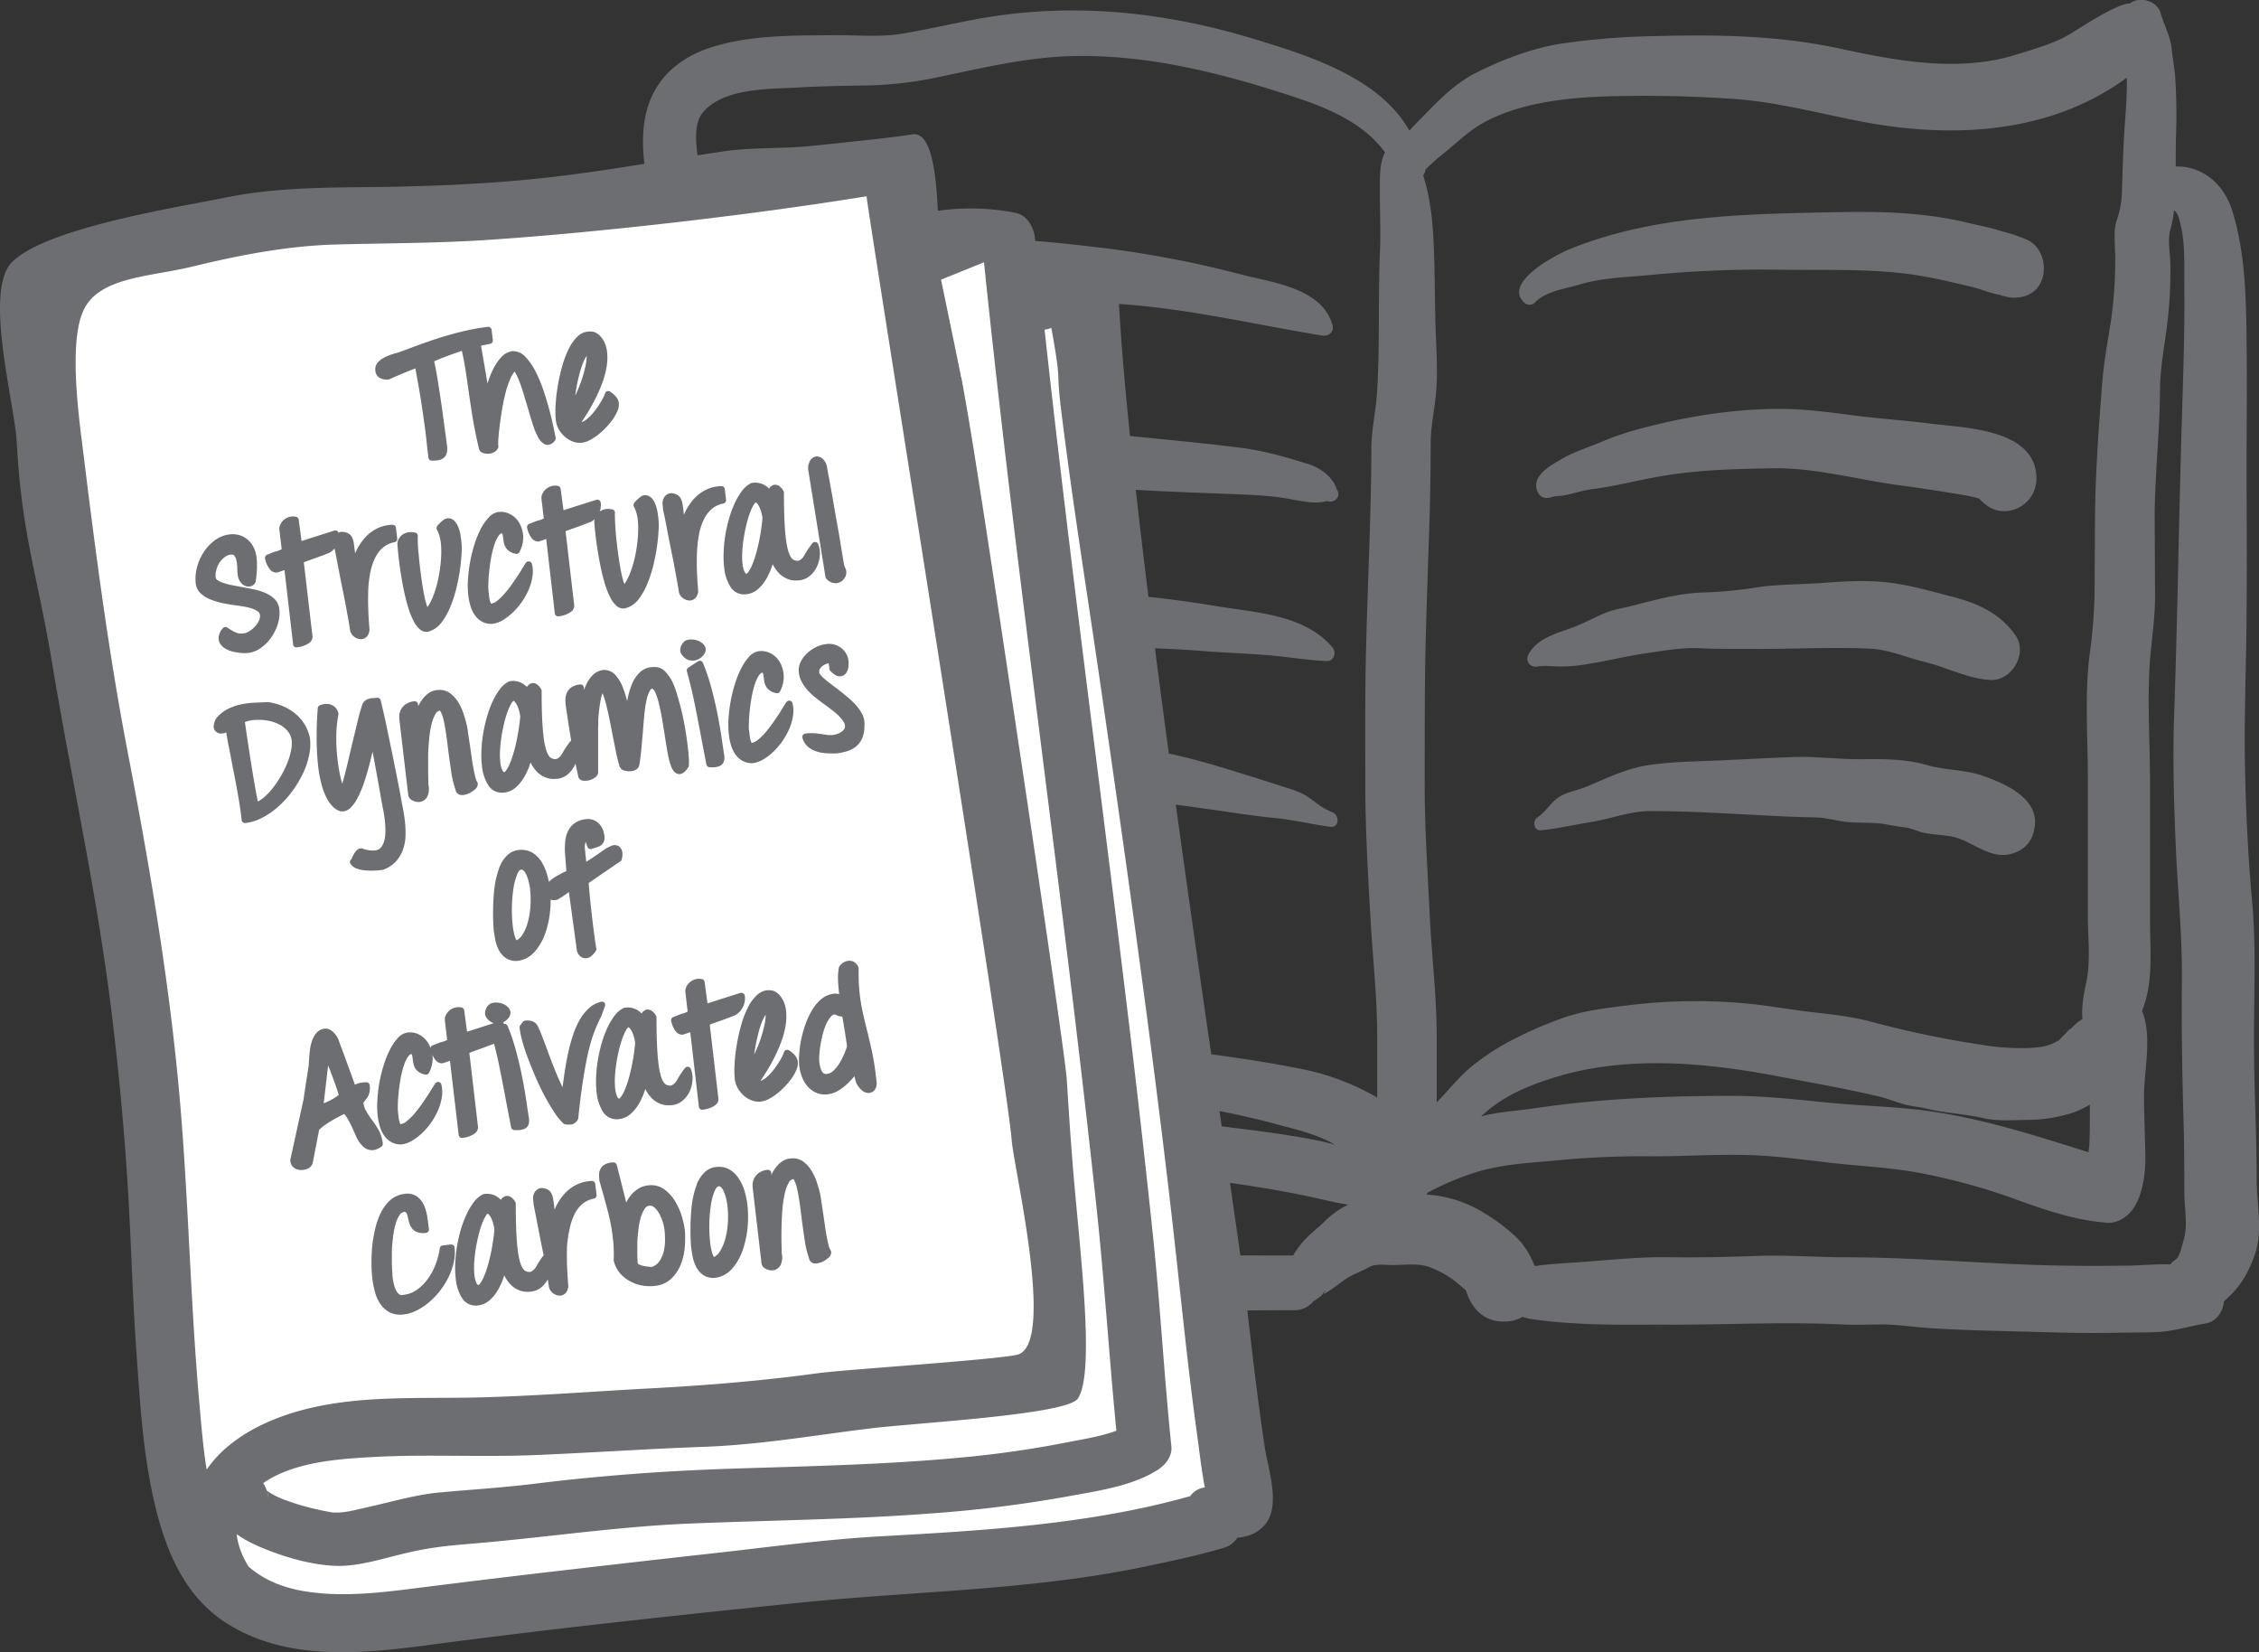 <svg id="Layer_2" data-name="Layer 2" xmlns="http://www.w3.org/2000/svg" viewBox="0 0 787.04 575.56"><rect x="0" y="0" width="787.04" height="575.56" fill="#333333" stroke="none"/><defs><style>.cls-1{fill:#6d6e71;}.cls-2{fill:#fff;}</style></defs><title>icon_dynamics_ac</title><path class="cls-1" d="M794.75,415.14c0-16.54-1-33-.94-49.58,0-16,.77-32-.69-48-1.42-15.5-2.16-31.3-2.46-46.86s.31-31.34.51-47c.21-16.77.12-33.5.06-50.26s.21-33.69,0-50.53c-.16-15-.48-31.06-5-45.45-2-6.42-6.29-11.89-12.69-14.27a18.24,18.24,0,0,0-7-1.15c0-3.29,0-6.58.07-9.84a206.05,206.05,0,0,0-.26-21.38c-.23-3.27-.91-6.48-1.22-9.74-.42-4.38-2.67-8.26-3.84-12.45-1.24-4.45-7.5-6-10.71-3.38a10.2,10.2,0,0,0-3.35.77c-6.24,2.62-12,6.47-17.75,10-5.14,3.11-12.84,5.31-19,7.19-19.84,6.07-41.26,2-61-2.25-21.65-4.66-42.76-4.91-64.8-4.33a251.36,251.36,0,0,0-32.55,2.66c-9.82,1.56-19.94,5.44-28.83,9.84s-14.65,11.1-21.49,18c-.8.79-1.56,1.6-2.26,2.42C489.16,31.1,464.5,23.41,445.36,17.6c-32.33-9.82-65-13-98.31-6.57-8,1.55-15.92,3.32-23.93,4.7-7.8,1.35-16.12.5-24,.57-14.11.13-29.24-.12-42.81,4.23-13.11,4.2-21.76,13.2-23.43,27-1.05,8.63.45,17.39,2.39,26.05A37,37,0,0,0,226,75.1c-6.77,2-12,7.74-15.74,13.47-8.19,12.55-10.49,29.05-11.45,43.64-2.15,32.35,4.51,64.7,4.55,97.08,0,16.52-.45,33-.39,49.55s1.59,33.16,2.37,49.76a357.42,357.42,0,0,1-1.4,49.19c-1.43,15.61-4.53,31.73-3,47.42,1,10.49,4.41,20.37,13,27.07,9.07,7.12,20,8.37,31.19,8.79,23.09.86,46.27-1,69.36-.86,24.17.13,48.17,2.35,72.38,1.61s48.12-1.37,72.26-1.36a8.72,8.72,0,0,0,7.12-3.23,9,9,0,0,0,1.25-.79l1.53-1.18c1.32-1.93,1.54-2.08.66-.43,2.82-1.43,5.19-3.58,7.79-5.31,2.32-1.55,5.42-2.59,7.9-4,2-1.15,4.38-.94,7.1-.83,5.67.23,10.15-1.07,15.36,1.27a33.57,33.57,0,0,1,7.78,4.52l3.43,2.88.18.2c.16.5.33,1,.53,1.47,2,5.42,6.28,9.36,12.33,9.38h.43a12.6,12.6,0,0,0,6.46-1.63,20.15,20.15,0,0,0,2.75.72A152.66,152.66,0,0,0,557,465c10.86.74,21.73.44,32.61.49,20.17.09,40.27-1.07,60.43-.07,4.76.24,9.57,0,14.33,0,5.14,0,10.36.85,15.49,1.2,11.28.78,22.59,1,33.88,1.29,10.22.29,20.37.62,30.6.43,5.14-.1,10.29-.07,15.42-.26,5.78-.21,11.5-2.06,17.19-3,3.79-.63,6-4.05,6.37-7.65.22-.22.43-.44.63-.67,5.13-4.34,8.19-9.78,10.37-16.35C796.84,432.66,794.75,423.07,794.75,415.14Zm-325,14.63c-3.23,3.1-6.51,5.38-9.11,9.16-.57.82-1.1,1.65-1.61,2.48-16.21,0-32.37-.19-48.58.46-16.63.66-33.21,1.41-49.86,1.17s-33.39-1.74-50.12-1.75c-16.55,0-33.1.75-49.65.88-10.66.09-28.42,2.68-35.68-7.5-3.41-4.78-3-11.44-3.08-17a218.24,218.24,0,0,1,1.7-24.5C225.53,377,227,360.8,227,344.55c0-16.68-1.53-33.32-2.6-49.94-1.27-19.71-.19-39.69-.12-59.42a576.89,576.89,0,0,0-3.3-59.35c-1.85-18.76-3.62-38-1.74-56.79.78-7.86,1.85-16.61,5.41-23.76,2.91-5.84,7.95-7.69,13.53-8.65.42,2,.81,3.92,1.14,5.86,1.33,7.83,3.66,15.52,5.11,23.36a239.49,239.49,0,0,1,3.12,24.61c1.28,16.31,0,32.44,0,48.73s-.06,32.74-.4,49.1c-.33,16.16-.5,32.48-2.79,48.49-2.37,16.61-4.5,33.26-7.64,49.74-2.64,13.89-6.48,30.22-2,44.13,2.58,8,8,11.81,14.54,13.26-.73,4.32-1.25,8.63-1.67,13.16-.6,6.46-2.39,13.8-1.68,20.23.65,5.88,5.76,8.94,11.21,6.44,8.11-3.73,15.26-9.16,24.1-11.53,4.73-1.27,9.54-2.39,14.31-3.5,5.18-1.21,10.14-3.09,15.32-4.25a148.35,148.35,0,0,1,30.06-3.4c10.17-.13,20.28-1.5,30.52-1.23,10.53.28,20.81,1.22,31.26,2.27,10.06,1,20.18,1.94,30.21,3.38,11.2,1.6,22.29,3.28,33.35,5.72,4.21.93,8,1.89,12,2.47A29.89,29.89,0,0,0,469.78,429.77ZM261.29,394.41c2-.2,4-.5,6-.88,15-2.83,28.94-9.92,43.91-13.17,16-3.46,32.63-6.42,49-3.6,15.78,2.72,30.66,8.53,46.64,10.34a304.27,304.27,0,0,1,45.43,8.3c7.23,2,13.75,3.33,20.46,6.87.29.16.58.34.88.5-1.92-.49-3.83-1-5.65-1.37-11.38-2.26-22.82-3.62-34.32-5.06a557.06,557.06,0,0,0-64-4.61c-10.17-.08-20.22,1.54-30.34,1.86-10.93.34-22.11,2.32-32.81,4.53-5.18,1.08-10.1,3.25-15.25,4.53-4.76,1.18-9.4,2.85-14.1,4.27-5.55,1.68-10.61,4.49-15.59,7.41,0-2.42,0-4.86.07-7.25A102.94,102.94,0,0,0,261.29,394.41Zm228-326.24c-.15,7.88.35,15.64,0,23.55-.69,16.27,0,32.63-1,48.88-.42,6.67-2,13.15-2,19.86,0,8-.19,16-.41,24.07-.43,15.82-1.12,31.64-1.48,47.46-.34,15.11-.22,30.22-.22,45.32,0,15.61.92,31,1.79,46.53.78,13.78,2.35,27.38,2.35,41.2q0,10.66,0,21.32a86.74,86.74,0,0,0-25.22-9.71c-15.38-3.16-31-5.18-46.53-7.13-7.19-.9-14.29-1.59-21.35-3.26-7.61-1.8-15.08-4.15-22.68-6-16.8-4.07-33.21-3.68-50.19-1-8.1,1.26-16.11,3.09-24.12,4.87-7.5,1.67-14.8,5-22.05,7.53-6.37,2.18-12.94,4.21-19.69,4.61a27.62,27.62,0,0,1-2.85-.06c.23,0-.41-.38-.66-.45a13.79,13.79,0,0,1-1-3.43c-1.86-15.55,3.4-31.49,5.67-46.74,2.46-16.54,5.79-33.4,6.83-50.09,2-32.65.46-65.38,2.17-98a289.76,289.76,0,0,0-1.51-48.57c-1.9-16.33-5.77-32.22-9.1-48.27-1.44-6.92-3.35-13.8-4.27-20.82-.65-5-1.88-12.54,1.72-16.74,7.2-8.39,22.54-8,32.4-8.54,7.55-.45,15.11-.61,22.67-.72a131.61,131.61,0,0,0,25.19-2.59c16.4-3.36,32.26-7.37,49.09-7.68,24-.45,47.59,5.06,70.32,12.21,14.08,4.44,29.13,9.38,37.91,21.34C489.32,60.3,489.3,64.75,489.24,68.17ZM505.16,230c.35-15.82,1-31.64,1.47-47.46q.31-12.06.34-24.12c0-6.49,1.64-12.89,2-19.36.51-8.05-.25-16.35-.4-24.41-.17-8.33-.19-16.68-.54-25S507,74,504.63,66.09c-.09-.31-.18-.67-.27-1a4.94,4.94,0,0,0,.83-2,55.62,55.62,0,0,1,5.53-5c5.26-4.16,9.52-8.66,15.57-11.8,12-6.25,26.49-8,39.82-8.61a446.91,446.91,0,0,1,45.42.76c15.17.9,29.58,4.83,44.43,7.74,30.18,5.92,63,5,89.53-12.31,1.4-.91,2.75-1.83,4-2.79.14,6.46-.47,12.94-.89,19.37-.46,7.15-.58,14.3-.84,21.46a32.17,32.17,0,0,1-1.83,9c-1.23,3.78-.42,9-.47,12.94A148.79,148.79,0,0,1,744,115.63c-1.2,7.53-2.56,15-3.15,22.66-1.21,15.67-2.37,31.49-2.45,47.22q-.06,12-.13,24.1A176.24,176.24,0,0,1,736.55,232c-1.8,13.9-.63,28.71-.63,42.72v48.37c0,7.3,1,15.45-.44,22.62-1,4.63-1.82,9-1.44,13.32a17.18,17.18,0,0,0-5.4,5.17c3.26-4.34-.84.28-2,1.39-.61.61-.83.86-.9,1,0-.07-.12-.1-1.18.52a15.79,15.79,0,0,1-4.74,1.59,38,38,0,0,1-6.37.44,80.67,80.67,0,0,1-14.8-1.18,343,343,0,0,1-38-7.94c-6.88-1.88-14.08-2.63-21.14-3.43-6.6-.76-13.12-1.94-19.72-2.69a191,191,0,0,0-44.51.41c-7.24.88-14.78,1.78-21.7,4.14a142.27,142.27,0,0,0-16.88,7.18,84.37,84.37,0,0,0-15.39,9.85c-4.63,3.74-8.07,8.4-12.25,12.57V365c0-13.83-1.7-27.4-2.37-41.2-.77-15.57-1.82-30.92-1.83-46.53C504.92,261.54,504.81,245.77,505.16,230ZM736.62,388.83c0,3.64,0,7.28-.08,10.92a38.47,38.47,0,0,1-.42,5.68c-18.33-5.77-36.57-11.69-55.73-14.35-11.58-1.62-23.28-1.76-34.9-2.92-11.22-1.12-22.23-2.38-33.53-2.37-23,0-46,.93-68.77,4.32-5.19.78-10.44,1.08-15.6,2.11-1,.2-2.07.47-3.09.76,7.33-7.09,17-11.05,26.66-13.92,24.9-7.42,51.77-4.84,76.9-.07,11.75,2.23,23.41,4.27,35,7,2.88.68,5.67,1.83,8.52,2.65s5.67,1,8.15,1.59c6.52,1.61,13.34,1.82,19.9,3.34,4.74,1.1,10.37.67,15.22.59a52.08,52.08,0,0,0,15.63-2.44A30.77,30.77,0,0,0,736.62,388.83Zm-18.9,55.86c-22-.75-44.13-2.66-66.15-2.67-10.2,0-20.29-.84-30.52-.48-10.55.38-20.92.62-31.48.46-10.83-.15-21.81,1.13-32.61,1.86-4.58.31-9.14.56-13.68,1.23-.13-.24-.26-.48-.4-.71a26.52,26.52,0,0,0-5.84-9.09,64.68,64.68,0,0,0-11.65-8.82,42.77,42.77,0,0,0-19.77-6.28c.07-.21.14-.42.2-.64a96.23,96.23,0,0,1,18.41-7.6c9.47-2.65,19.14-2.9,28.9-3.89a311.32,311.32,0,0,1,31.59-1.21c10.94,0,21.84-.74,32.78-.44,10,.27,19.86,1.72,29.81,2.82,10.4,1.15,20.82,1.56,31.1,3.62a216.94,216.94,0,0,1,31.39,8.62c10.72,3.91,21.33,7.63,32.79,8.52,3.85.3,7.57-2.33,9.5-5.46,3.14-5,4-12.4,3.86-18.2-.12-6.73-.42-13.47-.47-20.21-.06-8.71,3-21.21-.69-29.88a38.49,38.49,0,0,0,1.91-6.39c1.66-8,.88-16.55.88-24.67V276.57c0-14.11-1.06-28.62,0-42.69.6-7.57,1.79-14.72,1.75-22.37q-.06-13-.13-26c-.08-15.22,1.8-30.28,1.86-45.48,0-7.29,1.39-14.57,2.35-21.78a151.88,151.88,0,0,0,1.25-22.36c-.05-3.56-1-8.39,0-11.81a40.16,40.16,0,0,0,1.29-6.83c1.52,1.24,1.8,3.16,2.31,5.22,1.62,6.59,1.19,14.32,1.27,21.07.18,16.53-.46,33.14-.94,49.67-1,33-1.42,66.09-2.58,99.1-.56,15.59-.12,30.81.54,46.4s2.3,31.17,2.14,46.88c-.18,16.64.11,33.17.59,49.8.23,7.9.24,15.8.25,23.7,0,3.71.52,7.39.52,11.12,0,4-.74,5.62-1.74,9.32a12.22,12.22,0,0,1-1.3,2.89,14.94,14.94,0,0,0-2.4,2.09c-4.86-.18-9.88.34-14.65.41C739.25,445.08,728.52,445.06,717.72,444.69Z" transform="translate(-8.51 -4.04)"/><path class="cls-1" d="M714.71,87.53a62.4,62.4,0,0,0-8.55-2.86c-3.94-1.27-8-2.07-12-3-15-3.65-30.54-4.05-45.86-3.72-31.29.68-63.08.88-92.6,12.75-4.75,1.9-23.72,11.67-16.17,18.73a2.67,2.67,0,0,0,3.76,0c3.72-4,10.85-4.83,15.82-6.35,7.51-2.28,16.38-2.47,24.17-3.23A413.93,413.93,0,0,1,629.58,98c14.92.23,30-.43,44.84,1.62,7.05,1,14,2.69,20.88,4.31,3.85.9,7.47,2.71,11.43,3-2.83-.23,0,.22.66.45a12.35,12.35,0,0,0,6.33-.12C722.72,104.86,722.74,91.28,714.71,87.53Z" transform="translate(-8.51 -4.04)"/><path class="cls-1" d="M680.65,151.56c-8.8-1.13-17.68-1.68-26.5-2.84s-17.65-2.3-26.42-2.24c-16.61.1-33.35,2.94-49.35,7.33A97.86,97.86,0,0,0,566,158.15c-4.39,1.87-8.94,3.22-13.09,5.61s-11.59,6.27-8.43,12.11a3.38,3.38,0,0,0,4.59,1.2c-1.79,1,.18,0,1-.1a33.66,33.66,0,0,0,3.45-.37c3.19-.62,6.25-1.7,9.5-2.12,7.94-1,15.71-3.06,23.6-4.45,13.08-2.32,26.23-2.62,39.44-2.86,14.92-.26,30,4.07,44.78,6,6.06.79,12.06,1.74,18.11,2.71,2.4.39,4.78.78,7.15,1.31.7.16,1.37.36,2,.58,3,3.32,6.86,5.24,11.62,3.93A11.28,11.28,0,0,0,718,170.91C718.12,153.29,692.86,153.14,680.65,151.56Z" transform="translate(-8.51 -4.04)"/><path class="cls-1" d="M710.75,225.41c-5.25-7.56-13-11.15-21.71-13.41-7.72-2-15.92-4.38-23.86-5.17-7.25-.73-14.53-.25-21.77.28-8.16.6-16.25.39-24.34,1.79A147.33,147.33,0,0,1,601,210.46c-8.29.42-16.13,2.66-24.1,4.66-3.23.81-6.6,1.31-9.65,2.64-3.47,1.5-6.71,3.28-10.25,4.65-5.74,2.22-12.94,3.78-16,9.68a2.84,2.84,0,0,0,3.17,4.13c2.2-.45,5.4,0,7.67,0a55.53,55.53,0,0,0,10.61-1c6.41-1,12.6-2.61,19.06-3.54s12.88-2.15,19.53-1.82c6.46.32,12.86.19,19.32.23,13.27.08,26.69-.74,39.95-.06,6.32.32,12.53,3.09,18.69,4.58,7.73,1.87,14.9,5.81,22.87,6.3C709.35,241.39,715.11,231.71,710.75,225.41Z" transform="translate(-8.51 -4.04)"/><path class="cls-1" d="M699.6,274.38c-6.54-2.35-13.48-1.94-19.9-3.87-7-2.12-15.41-2.11-22.73-2-7.71.1-15.17-1-22.91-.77-8.66.28-17.33.79-26,1.18-8.24.37-16.6.4-24.78,1.58s-14.47,4.42-21.92,7.53c-3,1.27-6.86,1.84-9.64,3.61-3,1.93-4.62,5.27-7.55,7.12-1.88,1.19-1.31,4.74,1.23,4.51,5.85-.53,11.69-2,17.52-2.89,7.12-1.14,13.39-3.81,20.74-3.8,15.46,0,31,1.16,46.4,1.86,3.8.17,7.6.28,11.41.37,3.35.09,6.9,1.17,10.26,1.54s7,.22,10.41.43,6.56,1.16,9.92,1.45c2.35.21,4.72,1.58,7.07,2,3,.56,6.19.65,9.17,1.18,7.58,1.37,13.49,8.64,21.78,5.82,4.62-1.57,6.91-5,7.4-9.71C718.46,281.94,707,277,699.6,274.38Z" transform="translate(-8.51 -4.04)"/><path class="cls-1" d="M472.75,287c-3.27-1.21-5.67-3.35-8.49-5.31-2.59-1.8-5.72-2.66-8.7-3.62q-11.44-3.7-23-7.18a234.42,234.42,0,0,0-48.05-9.05c-16.35-1.33-32.89.32-48.94,3.49a140.88,140.88,0,0,0-22.87,6.34c-7.82,3-14.68,7.45-15.59,16.48-.3,2.94,2.17,5.07,4.59,6,6.8,2.69,13.56-.58,19.84-3,6.72-2.61,14.41-4.33,21.45-5.83a169.8,169.8,0,0,1,43.35-3.91c14.85.66,29.28,2.53,44,4.61,7.31,1,14.59,2.24,21.94,2.93,6.73.63,13.13,2.25,19.77,3.11C475.14,292.48,475.28,288,472.75,287Z" transform="translate(-8.51 -4.04)"/><path class="cls-1" d="M472.72,229.52c-10-11.69-27.3-12.07-41.49-14.51a376.25,376.25,0,0,0-48.31-4.84,294.08,294.08,0,0,0-48.29,2,99.13,99.13,0,0,0-20.93,4.71c-6.71,2.36-16.38,7.09-17.51,15-.49,3.41.79,6.38,4.25,7.5,6.07,2,12.86-1.34,18.48-3.53a78.34,78.34,0,0,1,19.14-4.63,311.31,311.31,0,0,1,44.86-2.09c14.74.4,29.57.5,44.27,1.67,7.56.6,15.16.84,22.73,1.45,6.95.56,13.84,1.78,20.81,2.07C473.37,234.43,474.2,231.26,472.72,229.52Z" transform="translate(-8.51 -4.04)"/><path class="cls-1" d="M474,174.24c.59.63-.52-1.6-.65-1.81a16.28,16.28,0,0,0-2.44-3,18.2,18.2,0,0,0-7.73-4.07C455.6,163,448.5,161,440.6,160c-16.17-2-32.42-3.45-48.63-5.08-7.93-.79-15.73-2.34-23.72-2.42-7.54-.08-15.09-.35-22.61,0-11.87.57-35,1-38.94,15.27-1.12,4,1.33,9.29,5.73,10.1,6.34,1.18,11.46-1.77,17.42-3.37,5.64-1.53,11.48-1.93,17.29-2.33,14.43-1,28.58,0,42.92,1.39,14.93,1.46,30.07,1.89,45.06,2.49,7.06.28,14.38.45,21.36,1.58,4.19.67,10,2.28,14.36.92C473.55,179.68,476.16,176.56,474,174.24Z" transform="translate(-8.51 -4.04)"/><path class="cls-1" d="M472.78,117.42c-3.45-12.83-20.35-14.86-31.28-17.62A368.72,368.72,0,0,0,393,90.43c-15.42-1.75-30.72-3.75-46.27-2.69-13.77.94-39.86-.64-41.82,18.23-.28,2.71,1.72,5.67,4,7,6.58,3.71,13.56.78,20.22-1,6.14-1.67,13.12-1.37,19.43-2.18,14.16-1.79,28.37-.66,42.56-.23,26.46.81,52.32,7.16,78.22,11.41C471.37,121.22,473.38,119.66,472.78,117.42Z" transform="translate(-8.51 -4.04)"/><polygon class="cls-2" points="14.49 96.53 117.68 78.03 249.99 65.69 307.76 55.71 320.94 114.52 381.36 101.35 436.92 522.24 413.18 535.31 224.44 557.48 130.91 568.46 96.9 562.16 74.14 542.34 62.67 506.81 48.51 324.05 15.34 162.75 14.49 96.53"/><path class="cls-1" d="M397.82,93.31c-9,.58-51.8,7.88-60.19,11.24-4.26-.64,1.64-56.21-11.49-53.68-5.26,1-30.08,3.5-35.42,4.05-10,1-20.21.38-30.17,1.86-20.4,3-40.66,6.8-61.17,9.09-19.41,2.17-38.92,3-58.44,3.3-17.87.22-36,.07-53.56,3.64-16.45,3.34-62.6,10.51-74.62,22.47-10.07,10,.83,49,1.59,62.91,1.75,32.24,7.11,45.55,12.44,77.56,6.51,39.18,15.14,77.91,20.14,117.35q3.85,30.34,5.88,60.89c1.33,20,1.76,40,3.16,59.95,1.31,18.66,2.34,37.49,6.85,55.7,3.91,15.8,10.65,31.22,25.15,40.19,23.7,14.66,53.29,9.39,79.47,6,39.72-5.1,79.59-9.38,119.44-13.45,40.32-4.12,81.17-4.32,121-12.7,9-1.9,18.31-3.85,27.14-6.48a8.49,8.49,0,0,0,4.59-3.48c3.72-.34,7.19-1.54,9.81-4.8,5.33-6.66.87-19.24-.27-26.81-2.6-17.26-4.61-34.61-6.55-52C438.74,422,398.06,166.45,397.82,93.31ZM80.51,516c-1.26-7.78-1.87-15.69-2.54-23.2-3.4-38.2-3.84-76.56-7.65-114.74S60,302.33,52.75,264.7c-6.42-33.47-11.14-69.71-15.22-103C36,149.54,32.28,123,37.72,111.9c5.58-11.43,22.93-11.38,37.84-15,16.45-4,33.07-7.21,49.82-7.68,17.57-.48,35.13-.43,52.68-1.58,39.21-2.58,93.69-8.9,132.37-15.23-.32,1,49.21,309.28,50.54,328.68.68,9.77,15.65,71.82,1.83,74.91-7.86,1.75-60.2,5.16-69.22,6.39-19.81,2.71-39.43,4.3-59.39,5.35-20.12,1.07-40.27,2.7-60.42,3.13-19.17.4-38.9-.72-57.7,3.8C102.74,497.87,88.36,504.46,80.51,516Zm346.81,6.39a7,7,0,0,0-4.13,2.84c-34.93,9.85-72.05,12-108.08,14-19.41,1.1-38.86,3.78-58.19,5.92s-38.79,4.37-58.18,6.63q-23.4,2.73-46.77,5.7c-12.41,1.56-24.84,2.88-37.15.92-7.44-1.19-14.3-3.88-19.69-8.63-5.09-8-6.52-18.17.84-25.56,10.54-10.57,28.34-11.82,42.4-12.6,18.87-1.05,37.8.1,56.69-.69,19.63-.82,39.24-2.17,58.88-2.88,19.23-.69,38.33-4,57.39-6.35,15.92-2,69-4.76,72.72-10.47,6-9.14.86-49.82-1.6-78.87-.9-10.72-1.6-21.45-2.27-32.19S355,206.44,349.64,172.58c-2.87-18.16-4.75-30-8.29-48-1.24-6.31,27.14-3.77,33.32-6.26,0,.15-.2-2.29,1.08,5.33,2.46,14.72.66,8.54,2.48,23.37,3.82,31,8.79,61.95,13.3,92.9,9,61.87,17.81,123.78,25,185.89,2,17.34,3.77,34.71,5.78,52.05,1,8.68,2.08,17.34,3.28,26,.84,6.05,1.51,12.25,2.68,18.3Z" transform="translate(-8.51 -4.04)"/><polygon class="cls-2" points="357.37 129.32 335.01 131.94 327.86 97.42 352.45 87.46 357.37 129.32"/><path class="cls-1" d="M141.17,135.87a5.3,5.3,0,0,0,2.7.37,1.06,1.06,0,0,0,.35-.09c1.58-.72,3.27-1.46,5-2.18,1.32-.55,2.67-1.08,4-1.61q.6,3.28,1.1,6.07c.4,2.23.77,4.47,1.1,6.66s.65,4.51,1,6.93.64,5.12.95,8.1l.4,3.38a1.16,1.16,0,0,0,1.13,1,12.21,12.21,0,0,0,1.77-.06,7.39,7.39,0,0,0,.93-.17,3.67,3.67,0,0,0,1.87-1.09,3.44,3.44,0,0,0,.8-1.84,8.33,8.33,0,0,0,0-2c-.23-1.73-.49-3.57-.75-5.54l-.14-1-.67-5c-.27-2-.56-4-.87-6s-.58-3.77-.85-5.44-.53-3.19-.79-4.45c-.15-.76-.29-1.41-.43-2a3,3,0,0,1,.41-.18l.64-.28.84-.36c2.23-.88,4.84-1.84,7.75-2.83.07.3.14.61.21.9.33,1.5.62,3,.85,4.39s.46,2.82.65,4.18l.59,4.13c.41,2.86.88,6,1.4,9.23s1.3,7.09,2.29,11.35a1.17,1.17,0,0,0,.09.24,2,2,0,0,0,1.34,1.18,4.81,4.81,0,0,0,1.76.23,2,2,0,0,0,.35,0,5,5,0,0,0,1.53-.44,3.07,3.07,0,0,0,1.57-1.52,1.17,1.17,0,0,0,.05-.88c0-.14,0-.52,0-1.46.06-1.16.19-2.65.39-4.43s.49-3.79.83-5.93.75-4.21,1.25-6.2A32.32,32.32,0,0,1,186.3,136a9.39,9.39,0,0,1,1.49-2.52,3.11,3.11,0,0,1,.22.33A19.42,19.42,0,0,1,189.5,137c.52,1.37,1.05,2.94,1.56,4.66s1.05,3.5,1.56,5.21c.54,1.86,1.08,3.63,1.6,5.25a23.46,23.46,0,0,0,1.76,4.22,5.47,5.47,0,0,0,2.36,2.48,2.28,2.28,0,0,0,1.21.19,3.6,3.6,0,0,0,2.28-1.46,1.17,1.17,0,0,0,.26-.95c-.12-.73-.37-2-.73-3.7s-.84-3.73-1.41-5.91-1.27-4.48-2.06-6.85a48.8,48.8,0,0,0-2.73-6.57,22.54,22.54,0,0,0-3.38-5,6.13,6.13,0,0,0-4.55-2.22h-.13a6.39,6.39,0,0,0-3.95,2.13,17.35,17.35,0,0,0-2.79,4.07,32.26,32.26,0,0,0-2,5.1h0l-2.26-13.18c1-.22,2.05-.44,3.11-.63a1.18,1.18,0,0,0,1-1.29l-.43-3.64a1.19,1.19,0,0,0-1.31-1,70.44,70.44,0,0,0-7.35,1.25c-2.36.53-4.71,1.14-7,1.81s-4.52,1.39-6.68,2.15-4.32,1.54-6.37,2.32l-1.84.68-.53.19-1.33.48-.76.26-.07,0a.8.8,0,0,0-.15,0c-.63.19-1.34.42-2.1.69a15.6,15.6,0,0,0-2.3,1.07,7.3,7.3,0,0,0-1.93,1.59,3.43,3.43,0,0,0-.77,2.66A3.11,3.11,0,0,0,141.17,135.87Z" transform="translate(-8.51 -4.04)"/><path class="cls-1" d="M205.23,156.11a9.08,9.08,0,0,0,2.72,1.7,6.5,6.5,0,0,0,3.15.45l.23,0a7.9,7.9,0,0,0,2.48-.8,17.24,17.24,0,0,0,2.87-1.82,24.3,24.3,0,0,0,2.81-2.52,26.11,26.11,0,0,0,2.41-2.86,16.25,16.25,0,0,0,1.69-2.93,6,6,0,0,0,.52-3,4.24,4.24,0,0,0-.91-2,8.69,8.69,0,0,0-2.14-1.87,1.21,1.21,0,0,0-1.05-.12,1.19,1.19,0,0,0-.73.77,13.45,13.45,0,0,1-1.18,2.51,30.51,30.51,0,0,1-2.23,3.36,18.55,18.55,0,0,1-2.72,2.92,5.23,5.23,0,0,1-2.06,1.19A72.19,72.19,0,0,0,215.4,144a55.54,55.54,0,0,0,3.12-7.05,28.72,28.72,0,0,0,1.42-5.73,18.93,18.93,0,0,0,.09-4.47,11.25,11.25,0,0,0-.79-3.15,8.61,8.61,0,0,0-1.34-2.19,6.17,6.17,0,0,0-1.61-1.36,3.71,3.71,0,0,0-1.55-.5,5.79,5.79,0,0,0-1.44,0A6,6,0,0,0,210,121a15.16,15.16,0,0,0-3.32,4.53,35.2,35.2,0,0,0-2.36,6.28,64.36,64.36,0,0,0-1.52,6.94,57.91,57.91,0,0,0-.72,6.52,32,32,0,0,0,.08,5.12,8.26,8.26,0,0,0,1,3.16A10.36,10.36,0,0,0,205.23,156.11Zm7.61-28,.07-.11a16.17,16.17,0,0,1-.41,3.52,45.44,45.44,0,0,1-1.57,5.54,46.48,46.48,0,0,1-2,4.75c.1-.8.23-1.63.37-2.49.25-1.43.56-2.89.92-4.33a41.58,41.58,0,0,1,1.2-4A14.76,14.76,0,0,1,212.84,128.12Z" transform="translate(-8.51 -4.04)"/><path class="cls-1" d="M81.86,212.88a24.43,24.43,0,0,0,4,1.22c1.39.29,2.75.53,4,.71s2.42.32,3.57.52a21.17,21.17,0,0,1,3,.74,6.22,6.22,0,0,1,2,1.06,1.78,1.78,0,0,1,.66,1.19,3.44,3.44,0,0,1-.35,1.89,7.57,7.57,0,0,1-1.39,2.08,9.31,9.31,0,0,1-2,1.65,4.83,4.83,0,0,1-2,.75,7.2,7.2,0,0,1-1.1.06,3.59,3.59,0,0,1-1-.18A8.59,8.59,0,0,1,89.9,224c-.58-.31-1.32-.76-2.2-1.35a1.18,1.18,0,0,0-.79-.19,1.21,1.21,0,0,0-.78.43,6,6,0,0,0-1.43,2.94,3.77,3.77,0,0,0,.62,2.61,5.35,5.35,0,0,0,2,1.72,10.4,10.4,0,0,0,2.51.92,17.12,17.12,0,0,0,2.66.42,12.55,12.55,0,0,0,2.47,0,9.53,9.53,0,0,0,4.59-1.86,14.94,14.94,0,0,0,3.55-3.67,16.48,16.48,0,0,0,2.24-4.69,12.29,12.29,0,0,0,.49-5,5.87,5.87,0,0,0-1.68-3.58,10.79,10.79,0,0,0-3.19-2.1,20,20,0,0,0-4-1.25c-1.43-.29-2.88-.57-4.3-.83l-3.5-.67a21.1,21.1,0,0,1-2.94-.78,6.83,6.83,0,0,1-2-1,1.25,1.25,0,0,1-.57-.88,6.71,6.71,0,0,1,.23-2.61A9.14,9.14,0,0,1,85,200a8,8,0,0,1,1.84-1.91,4.31,4.31,0,0,1,2.05-.84c.87-.11,1.11.18,1.2.29a3.78,3.78,0,0,1,.78,1.69,13.16,13.16,0,0,1,.3,2.5c0,1,.07,1.81.15,2.45a5.23,5.23,0,0,0,1,2.67,3.9,3.9,0,0,0,1.8,1.35,3.07,3.07,0,0,0,1.33.15,2.64,2.64,0,0,0,.72-.19,2.42,2.42,0,0,0,1.46-1.59,1.16,1.16,0,0,0,0-.18c.12-.81.21-1.58.27-2.29s.11-1.36.13-2,0-1.26,0-1.86S98,199,97.9,198.31a11.39,11.39,0,0,0-.93-3.4,8.55,8.55,0,0,0-2-2.71,7.67,7.67,0,0,0-2.87-1.68,8.5,8.5,0,0,0-3.63-.31,10.71,10.71,0,0,0-5.18,2.1,15.68,15.68,0,0,0-3.85,4.14,17.89,17.89,0,0,0-2.3,5.25,15.11,15.11,0,0,0-.43,5.6,5.57,5.57,0,0,0,1.78,3.51A10.88,10.88,0,0,0,81.86,212.88Z" transform="translate(-8.51 -4.04)"/><path class="cls-1" d="M105,203.49a1.28,1.28,0,0,0,.28-.07c.25-.1.5-.18.77-.26s.6-.2.88-.31l.7-.22,3,25.93a1.17,1.17,0,0,0,1.31,1l1-.17a9.37,9.37,0,0,0,1.79-.55,6.92,6.92,0,0,0,1.71-1,2.54,2.54,0,0,0,.92-2.3l-3-25.62c.5-.2,1.07-.42,1.71-.65l3.19-1.13,2-.75c.63-.24,1.21-.46,1.72-.67l.07,0a6.2,6.2,0,0,0,1.26-.85,7.09,7.09,0,0,0,.75-.79q.61,3,1.09,5.52c.32,1.68.62,3.21.88,4.59q.66,3.3,1.15,5.68c.33,1.59.62,3.07.86,4.42s.5,2.74.74,4.08.51,2.89.77,4.54a1,1,0,0,0,.13.37l.27.51a1.64,1.64,0,0,0,.14.22,4,4,0,0,0,3.51,1.68,2.85,2.85,0,0,0,2-1.26,3.82,3.82,0,0,0,.61-2.51c-.19-2.2-.32-4.48-.4-6.79s-.06-4.55,0-6.71a41.57,41.57,0,0,1,.74-6.09,20.72,20.72,0,0,1,1.68-5,11.14,11.14,0,0,1,2.74-3.56,8.64,8.64,0,0,1,4-1.84,1.17,1.17,0,0,0,.93-1.29l-.44-3.8a1.18,1.18,0,0,0-1.22-1c-.4,0-.8,0-1.19.1a12.57,12.57,0,0,0-4.39,1.31,14.3,14.3,0,0,0-4.14,3.26,20.17,20.17,0,0,0-2.91,4.46c-.13.28-.26.56-.38.84l-.2-1.65c-.09-.79-.19-1.51-.3-2.12a6.72,6.72,0,0,0-.57-1.82,3.18,3.18,0,0,0-1.46-1.44,5,5,0,0,0-2.1-.47,1.2,1.2,0,0,0-.19,0l-.23,0a4.54,4.54,0,0,0-.77.36A1.12,1.12,0,0,0,126,189a1.17,1.17,0,0,0-.77-.18l-.22.05-6.32,2-5.12,1.64-1-7.47a1.17,1.17,0,0,0-1-1,5.55,5.55,0,0,0-1.56-.07,4.21,4.21,0,0,0-1,.24,5.29,5.29,0,0,0-1.78,1.09,4.84,4.84,0,0,0-1.08,1.54,3.14,3.14,0,0,0-.31,1.6l.81,6.93a3.24,3.24,0,0,1-.56.27,10.13,10.13,0,0,1-1.53.5h-.06c-.24.08-.62.21-1.17.44l-1.75.69a1.17,1.17,0,0,0-.71,1.4,8.4,8.4,0,0,0,1.71,3.74A2.8,2.8,0,0,0,105,203.49Z" transform="translate(-8.51 -4.04)"/><path class="cls-1" d="M154.15,194.66c-.05-1-.08-1.83-.09-2.52a10.14,10.14,0,0,1,0-1.24,1.18,1.18,0,0,0-.93-1.34,7,7,0,0,0-2.14-.13,4.26,4.26,0,0,0-1,.23,4.59,4.59,0,0,0-2,1.3,4.53,4.53,0,0,0-.93,1.68A3.85,3.85,0,0,0,147,194c.05.7.11,1.48.2,2.33s.18,1.78.29,2.75c.21,1.72.47,3.57.78,5.49s.67,3.83,1.07,5.7.87,3.68,1.39,5.38a29,29,0,0,0,1.77,4.52,10,10,0,0,0,2.27,3.07,3.42,3.42,0,0,0,2.65.89,3.85,3.85,0,0,0,.73-.17l.11-.05a8.67,8.67,0,0,0,4.1-3.08,23.75,23.75,0,0,0,3-5.28,44,44,0,0,0,2.1-6.43c.55-2.25,1-4.47,1.3-6.6s.49-4.09.57-5.87a22.39,22.39,0,0,0-.11-4.23c0-.28-.11-.84-.22-1.64a14.43,14.43,0,0,0-.62-2.58,7.74,7.74,0,0,0-1.32-2.44,3,3,0,0,0-2.85-1.15,2.3,2.3,0,0,0-1.06.47,7,7,0,0,0-.94.75q-.43.39-.81.78a4.47,4.47,0,0,0-.66.84,1.16,1.16,0,0,0,0,1.13,12.56,12.56,0,0,1,1.34,4.45,28,28,0,0,1,.14,4.46,48.61,48.61,0,0,1-.45,4.92c-.24,1.65-.55,3.27-.93,4.82a35.46,35.46,0,0,1-1.32,4.24,22.29,22.29,0,0,1-1.54,3.23,7.14,7.14,0,0,1-.56.8,4,4,0,0,1-.16-.43,28.71,28.71,0,0,1-.93-3.55c-.28-1.43-.56-3-.82-4.78s-.48-3.45-.68-5.11c-.15-1.28-.28-2.53-.38-3.71S154.2,195.65,154.15,194.66Z" transform="translate(-8.51 -4.04)"/><path class="cls-1" d="M178.68,209.8a18.54,18.54,0,0,1,0-2.72c0-1.26.13-2.65.29-4.15s.37-3.08.66-4.68a34.39,34.39,0,0,1,1.08-4.34,12.56,12.56,0,0,1,1.42-3.09c.27-.41.69-.91,1.15-1h.16a.52.52,0,0,1,.07.11,2.13,2.13,0,0,1,.18.6c0,.31.1.64.14,1,.06.53.14,1.05.23,1.55a5.13,5.13,0,0,0,.65,1.7,4.59,4.59,0,0,0,1.37,1.37,5.77,5.77,0,0,0,2.18.82,1.37,1.37,0,0,0,.35,0,1.19,1.19,0,0,0,.91-.64,11.74,11.74,0,0,0,1.1-3.17,10.11,10.11,0,0,0,.11-3,10.41,10.41,0,0,0-.79-2.95,8.4,8.4,0,0,0-1.75-2.63,7.87,7.87,0,0,0-2.66-1.76,7.1,7.1,0,0,0-3.5-.41h0a5.84,5.84,0,0,0-3.35,2A17.74,17.74,0,0,0,176,188.3a34.21,34.21,0,0,0-2.13,5.21,49.82,49.82,0,0,0-1.52,6,54.34,54.34,0,0,0-.79,6.16,31.47,31.47,0,0,0,.11,5.79,20.52,20.52,0,0,0,.78,3.75,10.85,10.85,0,0,0,1.52,3.15,7.33,7.33,0,0,0,2.46,2.22,6.66,6.66,0,0,0,3.39.79h.12l.1,0a9.32,9.32,0,0,0,3.71-1.35,20.14,20.14,0,0,0,3.48-2.68,24.66,24.66,0,0,0,5.47-7.88,18.49,18.49,0,0,0,1.3-4.49,11,11,0,0,0-.17-4.49,1.18,1.18,0,0,0-.91-.86,1.15,1.15,0,0,0-.37,0,1.18,1.18,0,0,0-.79.45l-.42.61-.59.93c-.21.33-.41.65-.6,1s-.34.55-.4.67c-.63,1-1.4,2.12-2.26,3.39s-1.79,2.49-2.73,3.63a20.87,20.87,0,0,1-2.84,2.87,4.67,4.67,0,0,1-2.27,1.16,2.14,2.14,0,0,1-.4-.83,8.7,8.7,0,0,1-.29-1.42l-.17-1.5Z" transform="translate(-8.51 -4.04)"/><path class="cls-1" d="M230.39,194.37a48.34,48.34,0,0,1-.94,4.82,35.51,35.51,0,0,1-1.31,4.24,21,21,0,0,1-1.55,3.24,6,6,0,0,1-.56.8l-.16-.43a29.1,29.1,0,0,1-.92-3.56c-.29-1.42-.56-3-.82-4.77s-.49-3.46-.68-5.12c-.15-1.27-.28-2.52-.38-3.71s-.19-2.29-.23-3.28-.08-1.84-.09-2.53a6.88,6.88,0,0,1,0-1.24,1.17,1.17,0,0,0-.93-1.33,6.77,6.77,0,0,0-2.15-.14,4.91,4.91,0,0,0-1,.23,5.79,5.79,0,0,0-1.24.65c.07-.19.15-.38.21-.58a6.79,6.79,0,0,0,.16-2.52,1.21,1.21,0,0,0-.54-.86,1.17,1.17,0,0,0-.77-.18l-.22.05-6.32,2-5.12,1.63-1-7.47a1.18,1.18,0,0,0-.95-1,5.55,5.55,0,0,0-1.56-.07,4.09,4.09,0,0,0-1,.24,5.45,5.45,0,0,0-1.78,1.09,4.84,4.84,0,0,0-1.08,1.54,3,3,0,0,0-.31,1.6l.81,6.93a3.64,3.64,0,0,1-.56.27,10.13,10.13,0,0,1-1.53.5l-.06,0c-.25.07-.62.21-1.17.43l-1.75.69a1.18,1.18,0,0,0-.72,1.4,8.49,8.49,0,0,0,1.72,3.75,2.82,2.82,0,0,0,2.29,1,1.28,1.28,0,0,0,.28-.07c.25-.1.5-.18.76-.26l.88-.3.71-.23,3,25.93a1.19,1.19,0,0,0,1.31,1c.11,0,.44-.07,1-.18a8.6,8.6,0,0,0,1.8-.55,6.68,6.68,0,0,0,1.7-1,2.52,2.52,0,0,0,.93-2.3l-3-25.62c.5-.2,1.07-.42,1.71-.65l3.19-1.13,2-.75c.63-.24,1.21-.46,1.72-.67l.07,0a6.16,6.16,0,0,0,1.25-.85c.06,0,.12-.12.18-.18a3.26,3.26,0,0,0-.11,1c.05.68.11,1.46.19,2.32s.19,1.78.3,2.75c.2,1.72.46,3.57.78,5.49s.67,3.83,1.07,5.7.86,3.68,1.38,5.39a28.45,28.45,0,0,0,1.78,4.51,9.93,9.93,0,0,0,2.27,3.08,3.35,3.35,0,0,0,2.64.88,3.1,3.1,0,0,0,.73-.17l.11,0A8.71,8.71,0,0,0,231,212.8a23.83,23.83,0,0,0,3-5.29,43.65,43.65,0,0,0,2.1-6.43c.55-2.25,1-4.47,1.29-6.6a59,59,0,0,0,.58-5.87,23.31,23.31,0,0,0-.11-4.23c0-.28-.11-.84-.22-1.63a14.33,14.33,0,0,0-.62-2.59,7.58,7.58,0,0,0-1.32-2.43,3.09,3.09,0,0,0-2.85-1.16,2.48,2.48,0,0,0-1.07.47,7.71,7.71,0,0,0-.94.75c-.28.26-.55.53-.81.79a4.45,4.45,0,0,0-.66.83,1.19,1.19,0,0,0,0,1.13A12.68,12.68,0,0,1,230.7,185a27.83,27.83,0,0,1,.14,4.45C230.77,191.07,230.62,192.73,230.39,194.37Z" transform="translate(-8.51 -4.04)"/><path class="cls-1" d="M240.66,187.13c.32,1.68.62,3.21.89,4.59q.64,3.3,1.14,5.68c.33,1.59.62,3.08.86,4.42s.5,2.74.75,4.09.5,2.87.77,4.54a1.09,1.09,0,0,0,.12.36l.27.51a1.07,1.07,0,0,0,.15.22,4,4,0,0,0,3.5,1.68,2.85,2.85,0,0,0,2-1.26,3.81,3.81,0,0,0,.62-2.51c-.19-2.2-.33-4.47-.41-6.79s-.06-4.55.05-6.7a41.52,41.52,0,0,1,.75-6.1,20.3,20.3,0,0,1,1.68-5,11.26,11.26,0,0,1,2.73-3.56,8.69,8.69,0,0,1,4-1.84,1.18,1.18,0,0,0,.94-1.29l-.45-3.8a1.18,1.18,0,0,0-1.22-1c-.4,0-.8.05-1.19.1a12.63,12.63,0,0,0-4.39,1.31,14.44,14.44,0,0,0-4.14,3.26,20.14,20.14,0,0,0-2.9,4.46c-.14.28-.26.56-.39.84l-.19-1.65c-.1-.79-.2-1.51-.31-2.12a6.39,6.39,0,0,0-.57-1.82,3.14,3.14,0,0,0-1.46-1.44,5,5,0,0,0-2.09-.47H242a.86.86,0,0,0-.23.06,3.29,3.29,0,0,0-1.72,1.18,3.7,3.7,0,0,0-.66,1.59,5.45,5.45,0,0,0,0,1.51l.12,1,0,.32s0,.07,0,.1C240,183.6,240.34,185.46,240.66,187.13Z" transform="translate(-8.51 -4.04)"/><path class="cls-1" d="M260.64,196.3a33.92,33.92,0,0,0,.17,5.42,15.48,15.48,0,0,0,2.15,6.69,5.58,5.58,0,0,0,5.42,2.65h.1a7.48,7.48,0,0,0,4.1-1.79,14,14,0,0,0,2.84-3.44,23.52,23.52,0,0,0,1.95-4.25c.12-.35.23-.69.35-1,0,.06.06.13.1.2a12,12,0,0,0,2.1,2.95,8.85,8.85,0,0,0,3,2,8.1,8.1,0,0,0,4,.46l.18,0a6.64,6.64,0,0,0,3.53-1.53,9.14,9.14,0,0,0,2.47-3.17,11,11,0,0,0,1.05-3.94,8.48,8.48,0,0,0-.6-4,1.17,1.17,0,0,0-.93-.7.71.71,0,0,0-.29,0,1.11,1.11,0,0,0-.79.45c-.6.77-1.07,1.42-1.41,1.92s-.62.94-.81,1.28-.47.83-.72,1.24a4.33,4.33,0,0,1-.74.9,3.54,3.54,0,0,1-.87.62,1.09,1.09,0,0,1-.41.12,1.6,1.6,0,0,1-.38,0H286a4.25,4.25,0,0,1-1-.32,2.69,2.69,0,0,1-.94-.94,9.21,9.21,0,0,1-1-2.42,31.59,31.59,0,0,1-.81-4.51c-.19-1.67-.35-3.8-.45-6.33s-.16-5.64-.17-9.22a1.2,1.2,0,0,0-.17-.62,5,5,0,0,0-1.65-1.79,2.41,2.41,0,0,0-1.46-.31,1.8,1.8,0,0,0-.64.18,3,3,0,0,0-1.27,1.16,8.17,8.17,0,0,0-1.45-1.17,6.6,6.6,0,0,0-4.44-.83,1.26,1.26,0,0,0-.38.1,9.05,9.05,0,0,0-3.21,2.77,23.12,23.12,0,0,0-2.48,4.23,36.25,36.25,0,0,0-1.95,5.29,52,52,0,0,0-1.32,5.81A47.21,47.21,0,0,0,260.64,196.3Zm7.9,7.63a1.39,1.39,0,0,1-.63-.72,8.94,8.94,0,0,1-.7-2.73,24.15,24.15,0,0,1-.09-4.23,44.16,44.16,0,0,1,.52-4.81c.25-1.62.57-3.21.94-4.74a34.16,34.16,0,0,1,1.24-4.07,16.53,16.53,0,0,1,1.33-2.83,2.9,2.9,0,0,1,.61-.75.71.71,0,0,1,.42.26,5.46,5.46,0,0,1,.92,1.41,10,10,0,0,1,.71,2,14.17,14.17,0,0,1,.35,1.75c-.09,1.21-.25,2.55-.46,4s-.5,3-.82,4.55-.7,3-1.12,4.4a31.4,31.4,0,0,1-1.32,3.68,10.89,10.89,0,0,1-1.36,2.39A1.29,1.29,0,0,1,268.54,203.93Z" transform="translate(-8.51 -4.04)"/><path class="cls-1" d="M296.4,205.61a4.14,4.14,0,0,0,3.57,1.58,3.75,3.75,0,0,0,2.7-1.66,3.45,3.45,0,0,0,.55-3.11l-.06-.13c-.13-.29-.24-.55-.33-.8a.61.61,0,0,0-.07-.14l-.08-.18c0-.12-.06-.25-.09-.42s-.09-.44-.14-.75l-.13-.75-.12-.72-.58-3.52q-.36-2.26-1-6c-.43-2.46-1-5.5-1.6-9.11s-1.4-7.81-2.37-13l0-.12a1.42,1.42,0,0,0,0-.2,5.5,5.5,0,0,0-1.5-2.69,2.93,2.93,0,0,0-2.3-.83,2.89,2.89,0,0,0-2.13,1.52,5,5,0,0,0-.65,2.83.71.71,0,0,0,0,.14L296.1,205A1.1,1.1,0,0,0,296.4,205.61Z" transform="translate(-8.51 -4.04)"/><path class="cls-1" d="M105.49,285a33.05,33.05,0,0,0,4.76-5.22,38.62,38.62,0,0,0,3.66-6,28.69,28.69,0,0,0,2.23-6.31,18,18,0,0,0,.38-6.1.22.22,0,0,0,0-.08,14.61,14.61,0,0,0-1.72-4.63,15.17,15.17,0,0,0-3.17-3.8,17.58,17.58,0,0,0-4.37-2.74,20.1,20.1,0,0,0-5.43-1.5h-.21l-4.58.22c-.65,0-1.31.08-2,.16a26.11,26.11,0,0,0-2.83.48,19.14,19.14,0,0,0-4.49,1.63,12.37,12.37,0,0,0-3.89,3.18,1.07,1.07,0,0,0-.16.25c-.52,1.12-1.12,2.73-.36,3.88a2.76,2.76,0,0,0,2.85,1.1,4,4,0,0,0,1.16-.34c.29,1.8.61,3.61,1,5.41.46,2.35.91,4.76,1.38,7.23.59,2.89,1.15,5.84,1.67,8.79s1,6,1.33,9.14a1.17,1.17,0,0,0,1.31,1,16.9,16.9,0,0,0,6-1.92A27.7,27.7,0,0,0,105.49,285Zm3.14-15.21a35.87,35.87,0,0,1-2.23,4.54,36.64,36.64,0,0,1-2.86,4.25,21.61,21.61,0,0,1-3.19,3.33,11.6,11.6,0,0,1-2,1.34l-.3-1.46c-.24-1.17-.56-2.9-.94-5.13s-.87-5.15-1.42-8.65c-.52-3.33-1.14-7.51-1.86-12.45a13,13,0,0,1,2.79-.65,18,18,0,0,1,4.57.07,14.51,14.51,0,0,1,4.31,1.28,9.52,9.52,0,0,1,3.19,2.4,6.13,6.13,0,0,1,1.44,3.39,11.24,11.24,0,0,1-.23,3.46A23.84,23.84,0,0,1,108.63,269.78Z" transform="translate(-8.51 -4.04)"/><path class="cls-1" d="M126.4,253.06a1.27,1.27,0,0,0,0-.58,4.14,4.14,0,0,0-2.89-3.08,5.51,5.51,0,0,0-1.9-.11,6.59,6.59,0,0,0-1.67.45,1.19,1.19,0,0,0-.72,1c-.28,3.37-.41,6.92-.39,10.55a93.46,93.46,0,0,0,.59,10.25,43,43,0,0,0,1,5.29,24.24,24.24,0,0,0,1.56,4.51,13.3,13.3,0,0,0,2.2,3.4,6.58,6.58,0,0,0,3,1.94l.2,0a3.66,3.66,0,0,0,.81,0,4.32,4.32,0,0,0,2.4-1.2,12.54,12.54,0,0,0,2.32-3.14,34,34,0,0,0,2-4.47c.62-1.69,1.21-3.52,1.75-5.45s1.05-3.91,1.52-6l.12-.54c.14.69.27,1.4.41,2.11.28,1.49.56,3,.85,4.58s.57,3.09.83,4.56.5,2.85.72,4.16.44,2.48.62,3.42c.08.4.21,1,.38,1.91s.32,1.84.45,2.94a36.08,36.08,0,0,1,.23,3.73,13.85,13.85,0,0,1-.37,3.49,6.23,6.23,0,0,1-1.21,2.52,3.07,3.07,0,0,1-2.12,1,10,10,0,0,1-4-.55l-.16-.08a1.84,1.84,0,0,0-.84-.1,2.28,2.28,0,0,0-1.36.75,7,7,0,0,0-1.07,1.49,9.88,9.88,0,0,0-.64,1.48,1,1,0,0,0-.2.15,1.16,1.16,0,0,0-.2,1.51,4.32,4.32,0,0,0,2.23,1.69,12.09,12.09,0,0,0,2.84.6,24.54,24.54,0,0,0,3.11.07c1,0,2-.13,2.86-.23l.23-.05L142,307l.06,0a11.29,11.29,0,0,0,4.59-3.1,12.42,12.42,0,0,0,2.39-4.26,16.87,16.87,0,0,0,.77-4.81,36,36,0,0,0-.25-4.87c-.11-1-.25-1.91-.41-2.86s-.33-1.84-.5-2.66-.34-1.84-.47-2.66c-.2-1.05-.47-2.46-.82-4.25s-.74-3.75-1.17-5.91-.89-4.4-1.37-6.75l-.11-.49-1.29-6.25c-.44-2.13-.87-4.11-1.28-5.89s-.74-3.19-1-4.24a1.19,1.19,0,0,0-1.28-.89l-1,.12c-.23,0-.46,0-.69,0a7.19,7.19,0,0,0-1.51.35,3.31,3.31,0,0,0-2.06,2.33c-.52,1.58-1.08,3.61-1.65,6s-1.16,4.85-1.78,7.41c-.44,1.9-.89,3.77-1.32,5.61s-.84,3.47-1.23,5c-.32,1.2-.61,2.24-.88,3.1-.08-.27-.17-.58-.26-.91-.27-1-.53-2.12-.77-3.43s-.45-2.8-.64-4.37a61.83,61.83,0,0,1-.4-7.43A43.64,43.64,0,0,1,126.4,253.06Z" transform="translate(-8.51 -4.04)"/><path class="cls-1" d="M150.31,249.09a5.5,5.5,0,0,0-1.71,1.48,5,5,0,0,0-.88,2,6.48,6.48,0,0,0-.08,2l3.08,26.25a2.54,2.54,0,0,0,1.54,2.07,4.1,4.1,0,0,0,2.48.5l.11,0a3.48,3.48,0,0,0,2.46-1.72,6.09,6.09,0,0,0,.46-4.19c0-1.23-.07-2.74-.09-4.5s0-3.67,0-5.59.17-3.88.34-5.79a35.34,35.34,0,0,1,.81-5.14,12.86,12.86,0,0,1,1.36-3.61,2.19,2.19,0,0,1,1.49-1.23l.09,0h0s.12.07.27.34a11.28,11.28,0,0,1,1,2.84c.31,1.31.59,2.86.85,4.59s.5,3.6.72,5.52c.34,2.59.7,5.18,1.07,7.73a34.69,34.69,0,0,0,1.57,6.61,2,2,0,0,0,.05.26,2.16,2.16,0,0,0,2.32,1.48l.31,0a6.28,6.28,0,0,0,2-.61,7.93,7.93,0,0,0,2-1.31,2.33,2.33,0,0,0,1-2.25,1,1,0,0,0-.2-.45,4.66,4.66,0,0,1-.56-1.47c-.24-.88-.47-1.93-.7-3.12s-.44-2.55-.64-4l-.13-.86-.48-3.37c-.27-1.74-.51-3.3-.7-4.66a22.89,22.89,0,0,0-.59-3.07.14.14,0,0,1,0-.06c-.21-.83-.52-1.86-.91-3.07a19.29,19.29,0,0,0-1.78-3.9,11.55,11.55,0,0,0-2.86-3.22,6.13,6.13,0,0,0-4.55-1.13l-.2,0a6.2,6.2,0,0,0-2.91,1.15,10.17,10.17,0,0,0-2.33,2.46,16.51,16.51,0,0,0-1.17,2l-.08-.72a1.19,1.19,0,0,0-1.31-1A6.63,6.63,0,0,0,150.31,249.09Z" transform="translate(-8.51 -4.04)"/><path class="cls-1" d="M242.8,241.61a14.43,14.43,0,0,0-2.61-3.71,4.72,4.72,0,0,0-3.45-1.48h0a8.8,8.8,0,0,0-1.46.05,6.44,6.44,0,0,0-3.63,1.59,11.65,11.65,0,0,0-3,4.37,27.75,27.75,0,0,0-1.64,5.89,36,36,0,0,0-1.47-4.73,13.94,13.94,0,0,0-2.53-4.31,5.21,5.21,0,0,0-4.18-1.85h-.1a6.06,6.06,0,0,0-3.67,1.74,11.46,11.46,0,0,0-2.27,3.28,17.83,17.83,0,0,0-.78,1.94c0-.3-.07-.6-.11-.91a1.16,1.16,0,0,0-1.3-1,6.16,6.16,0,0,0-3.09,1.06,4.73,4.73,0,0,0-1.58,2,6.1,6.1,0,0,0-.43,2.27,18.13,18.13,0,0,0,.11,1.88c.25,1.85.56,3.89.9,6.09s.67,4.18,1,6.29a1.26,1.26,0,0,0-.37.32c-.6.78-1.06,1.41-1.41,1.92s-.61.94-.8,1.28-.47.83-.73,1.24a4.29,4.29,0,0,1-.73.9,3.74,3.74,0,0,1-.87.62,1,1,0,0,1-.42.12,1.5,1.5,0,0,1-.37,0h-.22a4.09,4.09,0,0,1-1-.32,2.61,2.61,0,0,1-.94-.94,8.93,8.93,0,0,1-1-2.41,29.38,29.38,0,0,1-.81-4.52c-.2-1.67-.35-3.8-.46-6.33s-.16-5.63-.16-9.22a1.23,1.23,0,0,0-.17-.62,5,5,0,0,0-1.65-1.79A2.44,2.44,0,0,0,194,242a1.8,1.8,0,0,0-.64.18,3,3,0,0,0-1.28,1.16,8.57,8.57,0,0,0-1.44-1.17,6.62,6.62,0,0,0-4.45-.83,1.2,1.2,0,0,0-.37.1,8.88,8.88,0,0,0-3.21,2.77,23.14,23.14,0,0,0-2.49,4.23,36.26,36.26,0,0,0-1.94,5.29,52,52,0,0,0-1.32,5.81,47.24,47.24,0,0,0-.62,5.85,33.87,33.87,0,0,0,.18,5.42,15.48,15.48,0,0,0,2.15,6.69,5.57,5.57,0,0,0,5.42,2.65h.1a7.48,7.48,0,0,0,4.1-1.79,13.92,13.92,0,0,0,2.83-3.44,23.55,23.55,0,0,0,2-4.25c.11-.35.23-.69.34-1a1.24,1.24,0,0,1,.1.2,12.37,12.37,0,0,0,2.11,3,8.87,8.87,0,0,0,3,2,8.1,8.1,0,0,0,4,.46l.18,0a6.68,6.68,0,0,0,3.53-1.53,9.38,9.38,0,0,0,2.47-3.17c.1-.2.18-.41.26-.61.35,1.67.69,3.22,1,4.6l0,.1a2,2,0,0,0,2,1.29,6.06,6.06,0,0,0,.85,0,6.86,6.86,0,0,0,1.08-.21,5.77,5.77,0,0,0,1.82-.86,2.67,2.67,0,0,0,.9-1,1.22,1.22,0,0,0,.24-.72c0-.33,0-.92,0-1.79s0-1.85,0-3v-3.59c0-1.21,0-2.4,0-3.55s0-2.15,0-3,0-1.38.05-1.66a.71.71,0,0,0,0-.14c0-.34,0-.87,0-1.58s.1-1.52.18-2.4.2-1.8.33-2.73.29-1.79.47-2.59a9.31,9.31,0,0,1,.49-1.63l.17.37a27.55,27.55,0,0,1,1.08,3.42c.36,1.42.72,3,1.07,4.7s.72,3.52,1.07,5.31h0s0,.07,0,.1c.41,2.05.82,4.05,1.2,6s.84,3.81,1.31,5.4a2.36,2.36,0,0,0,1.73,1.6,5.64,5.64,0,0,0,2,.24l.33,0a4.44,4.44,0,0,0,1.68-.55,2.44,2.44,0,0,0,1.25-2c.26-1.63.48-3.34.64-5.1l.27-3,.23-2.45c.16-2.24.34-4.41.53-6.45a43.4,43.4,0,0,1,.81-5.34,10.64,10.64,0,0,1,1.24-3.31c.2-.32.4-.49.59-.51a.77.77,0,0,1,.29,0h0a2.93,2.93,0,0,1,.9,1.28,23.79,23.79,0,0,1,1.29,3.95c.39,1.61.76,3.41,1.09,5.34s.65,3.87.94,5.75c.33,2.17.66,4.22,1,6.09a24.79,24.79,0,0,0,1.25,4.72c.62,1.54,1.43,2.37,2.48,2.56a1.88,1.88,0,0,0,.58,0c1-.11,1.86-.86,2.87-2.36a1.13,1.13,0,0,0,.19-.53,18.91,18.91,0,0,0,0-2.63c-.07-1.17-.2-2.55-.38-4.09s-.44-3.4-.76-5.38-.71-4-1.16-6-1-4-1.55-5.87A32.2,32.2,0,0,0,242.8,241.61Zm-58.65,31.44a1.35,1.35,0,0,1-.63-.72,8.59,8.59,0,0,1-.7-2.73,25.12,25.12,0,0,1-.1-4.23c.09-1.59.27-3.21.52-4.81s.58-3.21.95-4.74a36.84,36.84,0,0,1,1.23-4.07,15.76,15.76,0,0,1,1.34-2.83,2.9,2.9,0,0,1,.61-.75.69.69,0,0,1,.41.26,5.37,5.37,0,0,1,.93,1.42,11.11,11.11,0,0,1,.71,2,14.54,14.54,0,0,1,.35,1.75c-.1,1.21-.25,2.56-.47,4s-.49,3-.82,4.55-.69,3-1.11,4.4a31.6,31.6,0,0,1-1.32,3.69,11.47,11.47,0,0,1-1.36,2.38A1.29,1.29,0,0,1,184.15,273.05Z" transform="translate(-8.51 -4.04)"/><path class="cls-1" d="M248.52,234a4.77,4.77,0,0,0,1.79.13,4.15,4.15,0,0,0,1.09-.27,5,5,0,0,0,2.15-1.56,3,3,0,0,0,.83-2.21,3,3,0,0,0-1-1.81,5.31,5.31,0,0,0-1.72-1.06,6.38,6.38,0,0,0-2.1-.42,4.78,4.78,0,0,0-.76,0,5,5,0,0,0-1.47.41,1.46,1.46,0,0,0-.33.22,4.12,4.12,0,0,0-1.48,3.5,1.26,1.26,0,0,0,.13.43A4.82,4.82,0,0,0,248.52,234Z" transform="translate(-8.51 -4.04)"/><path class="cls-1" d="M260.86,267.27c-.29-1.82-.62-4-1-6.62s-.89-5.42-1.48-8.36-1.31-5.94-2.12-8.93a67.09,67.09,0,0,0-2.87-8.43,1.2,1.2,0,0,0-.74-.67,1.12,1.12,0,0,0-.48,0,1.16,1.16,0,0,0-.51.18l-3.34,2.18a1.17,1.17,0,0,0-.49,1.3c1,3.7,1.93,7.44,2.67,11.12s1.47,7.37,2.12,10.86q.45,2.44,1,5.26c.36,1.85.7,3.6,1,5.2a1.19,1.19,0,0,0,1.09.94,11.46,11.46,0,0,0,1.88,0,6.38,6.38,0,0,0,1.63-.4C260,270.53,261.14,269.67,260.86,267.27Z" transform="translate(-8.51 -4.04)"/><path class="cls-1" d="M269.44,258.35a21.87,21.87,0,0,1,0-2.72c0-1.26.14-2.65.29-4.15s.38-3.08.67-4.68a32.75,32.75,0,0,1,1.08-4.34,12.56,12.56,0,0,1,1.42-3.09c.27-.41.69-.91,1.15-1h.15a.31.31,0,0,1,.08.11,2.15,2.15,0,0,1,.17.6c.06.31.1.64.14,1,.07.52.15,1,.24,1.54a5.13,5.13,0,0,0,.65,1.7,4.61,4.61,0,0,0,1.37,1.38,5.77,5.77,0,0,0,2.18.81,1.37,1.37,0,0,0,.35,0,1.19,1.19,0,0,0,.91-.64,11.7,11.7,0,0,0,1.09-3.17,9.81,9.81,0,0,0,.12-3,10.76,10.76,0,0,0-.79-3,8.4,8.4,0,0,0-1.75-2.63,7.87,7.87,0,0,0-2.66-1.76,7.1,7.1,0,0,0-3.5-.41h-.05a5.87,5.87,0,0,0-3.34,2,17.74,17.74,0,0,0-2.63,3.91,34.21,34.21,0,0,0-2.13,5.21,49.82,49.82,0,0,0-1.52,6,52.16,52.16,0,0,0-.79,6.16,31.47,31.47,0,0,0,.11,5.79,20.83,20.83,0,0,0,.77,3.76,11.39,11.39,0,0,0,1.53,3.15,7.4,7.4,0,0,0,2.46,2.21,6.76,6.76,0,0,0,3.38.8h.23a9.51,9.51,0,0,0,3.71-1.36,19.66,19.66,0,0,0,3.48-2.68,24.66,24.66,0,0,0,5.47-7.88,18.49,18.49,0,0,0,1.3-4.49,11,11,0,0,0-.17-4.49,1.21,1.21,0,0,0-.91-.86,1.22,1.22,0,0,0-1.17.44c-.07.09-.2.29-.41.6l-.59.93-.61,1c-.23.37-.33.55-.39.67-.63,1-1.38,2.09-2.27,3.39s-1.78,2.49-2.72,3.63a20.87,20.87,0,0,1-2.84,2.87,4.79,4.79,0,0,1-2.27,1.17,2.26,2.26,0,0,1-.4-.84,8.7,8.7,0,0,1-.29-1.42l-.17-1.5Z" transform="translate(-8.51 -4.04)"/><path class="cls-1" d="M309,253a15.06,15.06,0,0,0-2.48-3.54,33.84,33.84,0,0,0-3.42-3.16c-1.21-1-2.45-2-3.67-2.88l-2.26-1.74-.08-.06a21.75,21.75,0,0,1-1.84-1.56,9.48,9.48,0,0,1-1.14-1.28,1.08,1.08,0,0,1-.17-.32,1.07,1.07,0,0,0,0-.31,1.68,1.68,0,0,1,.18-1,3.1,3.1,0,0,1,.81-1,5.09,5.09,0,0,1,1.26-.74,6.12,6.12,0,0,1,1-.31s0,0,0,.06a4.3,4.3,0,0,1,.16.81l.13,1.1a1.2,1.2,0,0,0,.32.68,10.86,10.86,0,0,0,1.5,1.29,3,3,0,0,0,2.1.59,2.85,2.85,0,0,0,1.89-1.1,4.75,4.75,0,0,0,.84-2.68,1.23,1.23,0,0,0,0-.27,6.42,6.42,0,0,0-.52-3.29,6.84,6.84,0,0,0-7-3.91,4.5,4.5,0,0,0-.51.08,10.21,10.21,0,0,0-3.26,1,13.19,13.19,0,0,0-3.07,2.08,10.3,10.3,0,0,0-2.27,3,6.65,6.65,0,0,0-.67,3.82,8.92,8.92,0,0,0,1.21,3.56,16,16,0,0,0,2.25,3,24.66,24.66,0,0,0,2.88,2.56c1,.77,2,1.52,3,2.24.79.58,1.6,1.19,2.4,1.81a23,23,0,0,1,2.13,1.85,14.28,14.28,0,0,1,1.58,1.87,3.34,3.34,0,0,1,.62,1.48,1.88,1.88,0,0,1-.19,1.16,3.34,3.34,0,0,1-.92,1,6,6,0,0,1-1.47.78,7.72,7.72,0,0,1-1.61.4,8.17,8.17,0,0,1-1.85,0c-.67-.07-1.34-.18-2-.31h-.08q-1.08-.15-2.34-.27a15.05,15.05,0,0,0-3.36.09,1.17,1.17,0,0,0-1,1.46,6,6,0,0,0,1.78,3,8.36,8.36,0,0,0,2.87,1.68,13.29,13.29,0,0,0,3.44.7,34.17,34.17,0,0,0,3.67.07h.16a20.32,20.32,0,0,0,3.7-.78,9.34,9.34,0,0,0,3.16-1.71,7.75,7.75,0,0,0,2.12-3,10.33,10.33,0,0,0,.69-4v0A7.6,7.6,0,0,0,309,253Z" transform="translate(-8.51 -4.04)"/><path class="cls-1" d="M225,303.75a6.19,6.19,0,0,0,.34-2.72,3.19,3.19,0,0,0-.91-1.93,2.47,2.47,0,0,0-1.9-.65h-.14a3.49,3.49,0,0,0-1.49.54,9.21,9.21,0,0,0-1.93,1.09l-2.4,1.66c-1,.69-2,1.37-3,2l-.82.52c0-.5-.09-1-.15-1.49s-.11-1-.16-1.54-.1-1.12-.18-1.76a5.9,5.9,0,0,1,.27-2.12c.15.36.36.89.62,1.67a1.18,1.18,0,0,0,1.25.8,1.11,1.11,0,0,0,.4-.13l.4-.11a8.88,8.88,0,0,0,.95-.31,6.31,6.31,0,0,0,1-.34,3.35,3.35,0,0,0,1.2-.84,3.18,3.18,0,0,0,.72-1.51,4.62,4.62,0,0,0-.09-1.93,6.49,6.49,0,0,0-2-3.91,5.33,5.33,0,0,0-4.47-1.31,7.89,7.89,0,0,0-3.77,1.36,7.31,7.31,0,0,0-2.27,2.65,10.33,10.33,0,0,0-1,3.42,25.84,25.84,0,0,0-.15,3.65c.06,1.16.15,2.35.26,3.56s.18,2.25.24,3.36l-.15.1a3.58,3.58,0,0,1-.6.32l-.06,0c-.69.34-1.41.73-2.16,1.14a18.77,18.77,0,0,0-2.19,1.42,8.32,8.32,0,0,0-.93.83,27.4,27.4,0,0,0-.7-2.84,16.33,16.33,0,0,0-2-4.35,9.46,9.46,0,0,0-3.1-3,7.37,7.37,0,0,0-4.18-.94c-.24,0-.47,0-.69.05a6.7,6.7,0,0,0-3.62,1.63,11.56,11.56,0,0,0-3.13,4.93,34.21,34.21,0,0,0-1.71,8.31,82.72,82.72,0,0,0-.14,12.31v.13c.12,1.06.3,2.23.52,3.5a14.28,14.28,0,0,0,1.19,3.78,8,8,0,0,0,2.53,3,6.32,6.32,0,0,0,4.56.95h.06a9.53,9.53,0,0,0,5.61-3.27,19.31,19.31,0,0,0,3.53-6.21,32.43,32.43,0,0,0,1.69-7.73,37.34,37.34,0,0,0,.2-4.07,2.64,2.64,0,0,0,1,.17c.29,0,.66,0,1.17-.11a1.26,1.26,0,0,0,.52-.19q.36-.26.9-.57a9.07,9.07,0,0,0,1.1-.75l.07-.06q.73-.46,1.47-1l.14-.08,2.76,20.19a.8.8,0,0,0,0,.21c.83,2.52,2.53,2.71,3.47,2.6s2.08-.93,3.14-2.52a1.14,1.14,0,0,0,.18-.86c-.21-1.22-.43-2.68-.66-4.35s-.45-3.37-.65-5.07c-.29-2.45-.56-4.89-.8-7.23-.21-2.1-.4-4.17-.54-6.18l10.84-7.41A1.19,1.19,0,0,0,225,303.75Zm-31.81,10.13a31.68,31.68,0,0,1,.13,5.71,28,28,0,0,1-.89,5.59,15.5,15.5,0,0,1-1.86,4.41,5,5,0,0,1-2.1,2,3.34,3.34,0,0,1-.44-.92,20.16,20.16,0,0,1-.89-4.27,46,46,0,0,1-.28-6.49,48.58,48.58,0,0,1,.57-6.57,20,20,0,0,1,1.36-4.92c.4-.88.84-1.4,1.24-1.44h.15a.92.92,0,0,1,.68.28,4.29,4.29,0,0,1,.95,1.33,13.09,13.09,0,0,1,.83,2.36A22.65,22.65,0,0,1,193.23,313.88Z" transform="translate(-8.51 -4.04)"/><path class="cls-1" d="M135,403.41a4.43,4.43,0,0,0,2.84,1.3,3.78,3.78,0,0,0,.67,0,6.39,6.39,0,0,0,2.86-1.22,1.17,1.17,0,0,0,.5-1.1,12.68,12.68,0,0,0-1.43-4.65,29.92,29.92,0,0,0-2.35-3.59,34.2,34.2,0,0,1-1.94-2.95,7.28,7.28,0,0,1-1-2.87.28.28,0,0,1,0-.19,7.59,7.59,0,0,1,.57-.73l0-.06c.17-.23.36-.46.55-.68a4.48,4.48,0,0,0,.69-1.19,5.57,5.57,0,0,0,.36-1.51,8.85,8.85,0,0,0,0-1.91,1.18,1.18,0,0,0-1.2-1c-.48,0-.93,0-1.34.09a7.15,7.15,0,0,0-1.84.42c-.26.11-.53.22-.78.35-.2-.55-.48-1.36-.86-2.42q-.68-1.87-1.84-5.05t-2.89-7.81a1,1,0,0,0-.09-.33,9,9,0,0,0-.54-1.08,7.65,7.65,0,0,0-1-1.33,5.52,5.52,0,0,0-1.37-1.11,3.12,3.12,0,0,0-1.94-.41,4.27,4.27,0,0,0-3,1.64,9.09,9.09,0,0,0-1.49,2.85,15.78,15.78,0,0,0-.69,3.35c-.12,1.11-.21,2.14-.28,3.07,0,.34-.06.65-.07.9a2.83,2.83,0,0,1,0,.5s0,.05,0,.08c0,.29-.11.83-.22,1.63s-.27,1.76-.45,2.87-.38,2.41-.57,3.72-.39,2.65-.59,4l-4.6,21a1,1,0,0,0,0,.39,3.25,3.25,0,0,0,1.73,2.76,4.67,4.67,0,0,0,2.63.46,6.91,6.91,0,0,0,1.81-.48,3.2,3.2,0,0,0,1.71-2.38s0,0,0-.06q.52-2.71,1.07-5.49t1-5.25a1.21,1.21,0,0,0,.05-.18h0a1.82,1.82,0,0,1,.44-.53,15.88,15.88,0,0,1,1.57-1.26c.63-.45,1.34-.91,2.1-1.37s1.53-.89,2.24-1.27,1.36-.72,1.93-1l.48-.24a10.25,10.25,0,0,1,1.38,2c.69,1.23,1.3,2.46,1.82,3.65s.92,2.13,1.41,3.12A9.75,9.75,0,0,0,135,403.41Zm-8.46-18a7.28,7.28,0,0,1-1.06.82,20.46,20.46,0,0,1-2,1.16,21.52,21.52,0,0,1-2.11.95l-.08,0,1.54-13.14c.39.93.78,1.93,1.18,3,.56,1.46,1.09,2.94,1.6,4.39C126,383.75,126.29,384.69,126.56,385.45Z" transform="translate(-8.51 -4.04)"/><path class="cls-1" d="M169.61,400.46l1-.18a8.7,8.7,0,0,0,1.79-.55,6.74,6.74,0,0,0,1.71-1,2.52,2.52,0,0,0,.92-2.29l-3-25.63c.49-.2,1.06-.41,1.7-.64l3.19-1.14,2-.75c.64-.24,1.21-.46,1.72-.67h0c.67,2.62,1.29,5.24,1.82,7.83.75,3.72,1.47,7.37,2.12,10.86q.45,2.44,1,5.26c.35,1.85.7,3.6,1,5.2a1.19,1.19,0,0,0,1.09.94,11.49,11.49,0,0,0,1.88,0,6.3,6.3,0,0,0,1.62-.4c.74-.29,1.93-1.15,1.65-3.55-.29-1.82-.62-4-1-6.61s-.89-5.43-1.48-8.37-1.31-5.94-2.12-8.93a68.73,68.73,0,0,0-2.87-8.43,1.2,1.2,0,0,0-.74-.67.57.57,0,0,1-.73-.62,5,5,0,0,0,1.65-1.32,3,3,0,0,0,.83-2.22,2.91,2.91,0,0,0-1-1.81,5.11,5.11,0,0,0-1.72-1.06,6.32,6.32,0,0,0-2.09-.42,4.91,4.91,0,0,0-.77,0,5.05,5.05,0,0,0-1.46.41,1.46,1.46,0,0,0-.33.22,4.12,4.12,0,0,0-1.48,3.51,1.08,1.08,0,0,0,.13.42,4.82,4.82,0,0,0,2.83,2.61h.06l-4.18,1.35q-2.69.87-5.12,1.63l-1-7.46a1.17,1.17,0,0,0-1-1,5.18,5.18,0,0,0-1.56-.06,4.52,4.52,0,0,0-1,.23,5.26,5.26,0,0,0-1.79,1.1,4.7,4.7,0,0,0-1.08,1.53,3.14,3.14,0,0,0-.31,1.6l.81,6.93a3.52,3.52,0,0,1-.55.27,9.54,9.54,0,0,1-1.54.5l-.06,0c-.25.07-.62.21-1.17.43l-1.75.69a1.19,1.19,0,0,0-.74.94c-.07-.2-.12-.41-.21-.61a8.4,8.4,0,0,0-1.75-2.63,7.87,7.87,0,0,0-2.66-1.76,7.1,7.1,0,0,0-3.5-.41h0a5.87,5.87,0,0,0-3.34,2,18.11,18.11,0,0,0-2.64,3.91,35.27,35.27,0,0,0-2.12,5.21,49.82,49.82,0,0,0-1.52,6A52.16,52.16,0,0,0,140,387a32.43,32.43,0,0,0,.1,5.79,21.71,21.71,0,0,0,.78,3.76,11.39,11.39,0,0,0,1.53,3.15,7.4,7.4,0,0,0,2.46,2.21,6.76,6.76,0,0,0,3.38.8h.23a9.51,9.51,0,0,0,3.71-1.36,20.14,20.14,0,0,0,3.48-2.68,24.66,24.66,0,0,0,5.47-7.88,18.49,18.49,0,0,0,1.3-4.49,11,11,0,0,0-.17-4.49,1.19,1.19,0,0,0-.91-.86,1.53,1.53,0,0,0-.37,0,1.2,1.2,0,0,0-.8.46c-.07.09-.2.29-.41.6l-.59.93-.61,1c-.23.37-.33.56-.39.67-.63,1-1.39,2.11-2.27,3.39s-1.78,2.49-2.72,3.63a20.87,20.87,0,0,1-2.84,2.87,4.67,4.67,0,0,1-2.27,1.16,2.3,2.3,0,0,1-.41-.83,9.92,9.92,0,0,1-.28-1.42l-.17-1.5-.09-.69a21.87,21.87,0,0,1,0-2.72c0-1.26.14-2.65.29-4.15s.38-3.08.67-4.68a32.75,32.75,0,0,1,1.08-4.34,12.56,12.56,0,0,1,1.42-3.09c.27-.41.69-.91,1.15-1h.15a.31.31,0,0,1,.08.11,2.55,2.55,0,0,1,.17.6c.06.31.1.64.14,1,.06.52.14,1,.24,1.54a5.13,5.13,0,0,0,.65,1.7,4.61,4.61,0,0,0,1.37,1.38,5.94,5.94,0,0,0,2.18.81,1.37,1.37,0,0,0,.35,0,1.19,1.19,0,0,0,.91-.64,11.7,11.7,0,0,0,1.09-3.17,10.13,10.13,0,0,0,.12-3c0-.1,0-.19-.05-.28a5.88,5.88,0,0,0,1.21,2.15,2.82,2.82,0,0,0,2.29,1,1.53,1.53,0,0,0,.29-.07c.24-.09.49-.18.76-.26l.88-.3.7-.23,3.05,25.94A1.18,1.18,0,0,0,169.61,400.46Z" transform="translate(-8.51 -4.04)"/><path class="cls-1" d="M218.09,353l-.15,0a9.9,9.9,0,0,0-4.21,2.22,16.07,16.07,0,0,0-3.06,3.78,26.45,26.45,0,0,0-2.25,4.85,53.89,53.89,0,0,0-1.61,5.45c-.44,1.86-.83,3.76-1.16,5.65s-.6,3.72-.82,5.46c-.12.8-.23,1.6-.33,2.38l-.18-.36c-.59-1.23-1.18-2.55-1.77-3.94s-1.15-2.81-1.7-4.23-1.09-2.87-1.61-4.29-1.14-3.09-1.7-4.53-1.12-2.79-1.64-3.9l-.08-.14a3.68,3.68,0,0,0-2.13-1.71,6.16,6.16,0,0,0-2.21-.12,1.18,1.18,0,0,0-.8.45l-.92,1.19a1.2,1.2,0,0,0-.23.86,33,33,0,0,0,1,4.83c.52,1.87,1.19,3.91,2,6s1.69,4.33,2.66,6.55,2,4.38,3.08,6.39,2.17,3.86,3.26,5.51a22.1,22.1,0,0,0,3.27,4.05,1.24,1.24,0,0,0,.64.31,8.47,8.47,0,0,0,2.1.06,3.2,3.2,0,0,0,2.26-1.68,1.16,1.16,0,0,0,.18-.51c.4-4,.83-7.56,1.27-10.64s.89-5.8,1.33-8.13.88-4.3,1.31-5.95.85-3.06,1.26-4.23.8-2.16,1.17-3,.71-1.56,1-2.21a.08.08,0,0,0,0-.05,1.52,1.52,0,0,1,.13-.28c.07-.11.16-.26.29-.5a8.55,8.55,0,0,0,.55-1.35l1-2.77a1.16,1.16,0,0,0-.24-1.18A1.15,1.15,0,0,0,218.09,353Z" transform="translate(-8.51 -4.04)"/><path class="cls-1" d="M248.77,384.3a11.15,11.15,0,0,0,1-3.94,8.36,8.36,0,0,0-.6-4,1.17,1.17,0,0,0-.93-.7.94.94,0,0,0-.29,0,1.16,1.16,0,0,0-.79.46c-.61.78-1.07,1.41-1.41,1.92s-.61.94-.81,1.28-.47.83-.72,1.24a4.63,4.63,0,0,1-.73.9,3.79,3.79,0,0,1-.88.62,1.31,1.31,0,0,1-.41.12,1.58,1.58,0,0,1-.38,0h-.22a4.25,4.25,0,0,1-1-.32,2.69,2.69,0,0,1-.94-.94,9.36,9.36,0,0,1-1-2.42,30.43,30.43,0,0,1-.8-4.51c-.2-1.67-.35-3.81-.46-6.33s-.16-5.64-.16-9.23a1.11,1.11,0,0,0-.18-.61,4.93,4.93,0,0,0-1.65-1.79,2.4,2.4,0,0,0-1.45-.31,1.85,1.85,0,0,0-.65.18,3,3,0,0,0-1.27,1.16,8.17,8.17,0,0,0-1.45-1.17,6.59,6.59,0,0,0-4.44-.83,1.13,1.13,0,0,0-.37.1,9,9,0,0,0-3.22,2.77,23.12,23.12,0,0,0-2.48,4.23,36.25,36.25,0,0,0-1.95,5.29,52.49,52.49,0,0,0-1.32,5.81,47,47,0,0,0-.61,5.85,35.14,35.14,0,0,0,.17,5.42,15.62,15.62,0,0,0,2.15,6.69A5.59,5.59,0,0,0,224,393.9h.09a7.45,7.45,0,0,0,4.1-1.79,14,14,0,0,0,2.84-3.44A23.3,23.3,0,0,0,233,384.4c.12-.34.24-.68.35-1l.1.21a12.28,12.28,0,0,0,2.1,2.95,8.85,8.85,0,0,0,3,2,8.22,8.22,0,0,0,4,.46l.19,0a6.76,6.76,0,0,0,3.53-1.53A9.38,9.38,0,0,0,248.77,384.3Zm-24.59,2.47a1.34,1.34,0,0,1-.62-.72,8.64,8.64,0,0,1-.71-2.73,24.15,24.15,0,0,1-.09-4.23,46.49,46.49,0,0,1,.52-4.81c.25-1.62.57-3.21.94-4.74a36.75,36.75,0,0,1,1.24-4.07,17.05,17.05,0,0,1,1.33-2.84,2.69,2.69,0,0,1,.62-.74.72.72,0,0,1,.41.26,5.75,5.75,0,0,1,.93,1.41,10.7,10.7,0,0,1,.7,2,14.17,14.17,0,0,1,.35,1.75c-.09,1.21-.25,2.55-.46,4s-.5,3-.82,4.55-.7,3-1.11,4.4a33.23,33.23,0,0,1-1.33,3.68,10.89,10.89,0,0,1-1.36,2.39A1.32,1.32,0,0,1,224.18,386.77Z" transform="translate(-8.51 -4.04)"/><path class="cls-1" d="M253.36,390.62l1-.17a9.24,9.24,0,0,0,1.8-.55,6.7,6.7,0,0,0,1.7-1,2.5,2.5,0,0,0,.93-2.29l-3-25.63c.49-.19,1.06-.41,1.71-.64l3.19-1.13,2-.75,1.72-.67.07,0a6.16,6.16,0,0,0,1.25-.85,6.73,6.73,0,0,0,1.25-1.47,7.2,7.2,0,0,0,.88-2,6.77,6.77,0,0,0,.16-2.52,1.19,1.19,0,0,0-.54-.85,1.17,1.17,0,0,0-.77-.18l-.22,0-6.32,2L255,353.58l-1-7.47a1.18,1.18,0,0,0-1-1,5.12,5.12,0,0,0-1.55-.07,4,4,0,0,0-1,.24,5.29,5.29,0,0,0-1.78,1.09,4.59,4.59,0,0,0-1.08,1.54,3,3,0,0,0-.31,1.6l.81,6.92a3.66,3.66,0,0,1-.56.28,11.4,11.4,0,0,1-1.53.5H246c-.25.08-.62.21-1.17.44l-1.75.68a1.2,1.2,0,0,0-.72,1.41,8.39,8.39,0,0,0,1.72,3.74,2.83,2.83,0,0,0,2.29,1l.28-.07c.25-.1.5-.19.76-.27a9.05,9.05,0,0,0,.88-.3l.71-.22,3,25.93A1.17,1.17,0,0,0,253.36,390.62Z" transform="translate(-8.51 -4.04)"/><path class="cls-1" d="M270.3,387.32a6.42,6.42,0,0,0,3.16.45l.23,0a7.61,7.61,0,0,0,2.48-.79,17.91,17.91,0,0,0,2.87-1.82,25.16,25.16,0,0,0,2.81-2.52,26.11,26.11,0,0,0,2.41-2.86,15.6,15.6,0,0,0,1.68-2.93,5.77,5.77,0,0,0,.52-3,4.16,4.16,0,0,0-.9-2.05,9.08,9.08,0,0,0-2.14-1.86,1.24,1.24,0,0,0-.79-.19l-.26.07a1.18,1.18,0,0,0-.73.76,13.18,13.18,0,0,1-1.18,2.52,30.51,30.51,0,0,1-2.23,3.36,19,19,0,0,1-2.72,2.92,5.07,5.07,0,0,1-2.06,1.18,72.13,72.13,0,0,0,4.31-7.08,55.54,55.54,0,0,0,3.12-7.05,29,29,0,0,0,1.42-5.74,19.4,19.4,0,0,0,.09-4.46,11.6,11.6,0,0,0-.79-3.15,8.86,8.86,0,0,0-1.34-2.2,6.32,6.32,0,0,0-1.61-1.35,3.57,3.57,0,0,0-1.55-.5,5.35,5.35,0,0,0-1.44,0,6,6,0,0,0-3.31,1.54,15.16,15.16,0,0,0-3.32,4.53,35.2,35.2,0,0,0-2.36,6.28,64.36,64.36,0,0,0-1.52,6.94,57.66,57.66,0,0,0-.72,6.52,32,32,0,0,0,.08,5.12,8.26,8.26,0,0,0,1.05,3.16,10.31,10.31,0,0,0,2,2.51A9,9,0,0,0,270.3,387.32Zm4.9-29.69a.61.61,0,0,0,.07-.1,16.09,16.09,0,0,1-.41,3.51,45.08,45.08,0,0,1-1.57,5.55,46.48,46.48,0,0,1-2,4.75c.1-.8.22-1.63.37-2.49.25-1.43.56-2.89.92-4.34a39.46,39.46,0,0,1,1.2-4A15.16,15.16,0,0,1,275.2,357.63Z" transform="translate(-8.51 -4.04)"/><path class="cls-1" d="M310.65,363.26c-.51-2.05-1-4.15-1.49-6.24a60.23,60.23,0,0,1-1.09-6.41c-.16-1.35-.28-2.8-.35-4.29s-.09-3.11-.05-4.81a1.12,1.12,0,0,0-.07-.45,3.5,3.5,0,0,0-1.54-1.93,3.39,3.39,0,0,0-2-.39,4.32,4.32,0,0,0-1.86.7,4,4,0,0,0-1.33,1.44,1.12,1.12,0,0,0-.12.35,21.14,21.14,0,0,0-.26,4.45c.06,1.46.2,3,.39,4.7v0a4.44,4.44,0,0,0-1.9-.17,8.22,8.22,0,0,0-4.39,1.93,14.78,14.78,0,0,0-3.19,3.84,27.93,27.93,0,0,0-2.27,4.9,39.13,39.13,0,0,0-1.48,5.29,37.82,37.82,0,0,0-.69,5,22.63,22.63,0,0,0,0,4.09,16.94,16.94,0,0,0,.85,3.65,11,11,0,0,0,1.88,3.36,8.84,8.84,0,0,0,3,2.36,7.64,7.64,0,0,0,4.27.6,8.94,8.94,0,0,0,3.43-1.15,18.17,18.17,0,0,0,2.87-2.08,26.48,26.48,0,0,0,2.47-2.5l.48-.56.08.38a13.79,13.79,0,0,0,.53,1.89,6.89,6.89,0,0,0,1.82,2.5,3.51,3.51,0,0,0,2.7,1.08,2.86,2.86,0,0,0,2-1.18,4.1,4.1,0,0,0,.56-2.81l-.24-2.07c-.36-3.08-.82-5.9-1.36-8.38S311.24,365.55,310.65,363.26Zm-11.42-5.87.51.2a5.21,5.21,0,0,0,2.23.59c0,.28.11.55.17.81l.77,4.77c.24,1.51.48,3.11.71,4.76a25.78,25.78,0,0,1-1.06,2.84,25.1,25.1,0,0,1-1.71,3.25,11.36,11.36,0,0,1-2.12,2.54,3.83,3.83,0,0,1-2.14,1,1.58,1.58,0,0,1-1-.14,2.16,2.16,0,0,1-.73-.77,5.46,5.46,0,0,1-.56-1.42,13.46,13.46,0,0,1-.33-1.75,15.06,15.06,0,0,1,0-2.63,35.93,35.93,0,0,1,.43-3.57c.21-1.27.49-2.56.83-3.83a21.78,21.78,0,0,1,1.22-3.43A10.62,10.62,0,0,1,298,358.2,2.13,2.13,0,0,1,299.23,357.39Z" transform="translate(-8.51 -4.04)"/><path class="cls-1" d="M165.59,437.56l-2.87.34a1.16,1.16,0,0,0-1,1,25.24,25.24,0,0,1-1.31,5.22,21.85,21.85,0,0,1-2.61,5.09,16.93,16.93,0,0,1-3.86,4,10.11,10.11,0,0,1-4.88,1.91.35.35,0,0,0-.14,0l-.32.05a1.22,1.22,0,0,1-.88-.17,3.41,3.41,0,0,1-1.1-1.25,9.34,9.34,0,0,1-.84-2.18,19.53,19.53,0,0,1-.47-2.5l-.08-.72a5.12,5.12,0,0,1,0-.56v-.17c-.08-.68-.14-1.7-.18-3s0-2.86,0-4.48.18-3.27.38-5a30.32,30.32,0,0,1,.86-4.56,10.89,10.89,0,0,1,1.42-3.25,2.24,2.24,0,0,1,1.57-1.1.76.76,0,0,1,.45,0,1,1,0,0,1,.35.33,2.53,2.53,0,0,1,.33.76c.11.36.2.74.28,1.13.15.66.32,1.26.5,1.83a5.06,5.06,0,0,0,1,1.82,4.36,4.36,0,0,0,1.9,1.23,6.45,6.45,0,0,0,2.86.19,1.17,1.17,0,0,0,1-1.31c-.14-1.16-.31-2.47-.51-3.89a17.5,17.5,0,0,0-1.08-4.12A8.08,8.08,0,0,0,154,421a5.82,5.82,0,0,0-4.51-1.07,9,9,0,0,0-5.11,2.28,14.76,14.76,0,0,0-3.29,4.51,26,26,0,0,0-1.95,5.78,47.22,47.22,0,0,0-1,6.23,56.55,56.55,0,0,0-.2,5.89c0,1.86.14,3.47.29,4.79a34.6,34.6,0,0,0,.82,4.36,14.1,14.1,0,0,0,1.79,4.25,9.3,9.3,0,0,0,3.27,3.09,8.3,8.3,0,0,0,5.13.81,13.28,13.28,0,0,0,4.6-1.45,22.3,22.3,0,0,0,4.3-2.91,26,26,0,0,0,3.74-3.95,27.68,27.68,0,0,0,2.9-4.67,23.07,23.07,0,0,0,1.8-5.09,15.51,15.51,0,0,0,.3-5.23A1.19,1.19,0,0,0,165.59,437.56Z" transform="translate(-8.51 -4.04)"/><path class="cls-1" d="M214.73,415.43c-.4,0-.8.05-1.19.1a12.63,12.63,0,0,0-4.39,1.31A14.44,14.44,0,0,0,205,420.1a19.69,19.69,0,0,0-2.9,4.46c-.14.28-.26.56-.39.84l-.19-1.66c-.1-.79-.2-1.5-.31-2.11a6.39,6.39,0,0,0-.57-1.82,3.16,3.16,0,0,0-1.45-1.44,5.17,5.17,0,0,0-2.11-.48h-.18l-.23.05a3.41,3.41,0,0,0-1.72,1.19,3.65,3.65,0,0,0-.66,1.59,5.45,5.45,0,0,0,0,1.51l.12,1,0,.32s0,.07,0,.1c.42,2,.78,3.9,1.1,5.57s.62,3.21.89,4.59c.43,2.19.81,4.09,1.14,5.67l.37,1.83c-.5.66-.9,1.2-1.2,1.65s-.61.94-.8,1.28-.48.83-.73,1.24a4.63,4.63,0,0,1-.73.9,3.79,3.79,0,0,1-.88.62,1.31,1.31,0,0,1-.41.12,1.53,1.53,0,0,1-.37,0h-.23a4.25,4.25,0,0,1-1-.32,2.56,2.56,0,0,1-.93-.95,8.77,8.77,0,0,1-1-2.41,30.43,30.43,0,0,1-.8-4.51c-.2-1.68-.35-3.81-.46-6.33s-.16-5.64-.16-9.23a1.11,1.11,0,0,0-.18-.61,4.83,4.83,0,0,0-1.64-1.79,2.45,2.45,0,0,0-1.46-.32,2.2,2.2,0,0,0-.65.19,3,3,0,0,0-1.27,1.16,8.22,8.22,0,0,0-1.45-1.18,6.71,6.71,0,0,0-4.44-.83,1.58,1.58,0,0,0-.37.11,8.88,8.88,0,0,0-3.21,2.77,23.14,23.14,0,0,0-2.49,4.23,37.45,37.45,0,0,0-2,5.29,52.49,52.49,0,0,0-1.32,5.81,48.77,48.77,0,0,0-.61,5.85,35.18,35.18,0,0,0,.17,5.42,15.66,15.66,0,0,0,2.15,6.69,5.61,5.61,0,0,0,5.43,2.65h.1a7.49,7.49,0,0,0,4.1-1.8,13.9,13.9,0,0,0,2.83-3.43,23.3,23.3,0,0,0,1.95-4.26c.12-.34.24-.69.35-1,0,.07.07.14.1.2a12.17,12.17,0,0,0,2.11,3,8.59,8.59,0,0,0,3,2,8,8,0,0,0,4,.46h.18a6.76,6.76,0,0,0,3.53-1.53,9.28,9.28,0,0,0,2.22-2.72c.16.9.31,1.85.48,2.86a1.15,1.15,0,0,0,.12.37l.27.51a.8.8,0,0,0,.15.21,4,4,0,0,0,3.5,1.69,2.85,2.85,0,0,0,2-1.26,3.83,3.83,0,0,0,.62-2.51c-.19-2.2-.33-4.48-.41-6.79s-.06-4.55,0-6.71A41.21,41.21,0,0,1,207,432a20.16,20.16,0,0,1,1.68-5,11.26,11.26,0,0,1,2.73-3.56,8.8,8.8,0,0,1,4-1.85,1.17,1.17,0,0,0,.94-1.29l-.45-3.79A1.18,1.18,0,0,0,214.73,415.43Zm-39.58,36.31a1.35,1.35,0,0,1-.63-.72,8.64,8.64,0,0,1-.71-2.73,26.3,26.3,0,0,1-.09-4.23,47.59,47.59,0,0,1,.52-4.82c.26-1.61.57-3.21.95-4.73a35.59,35.59,0,0,1,1.23-4.08,16.45,16.45,0,0,1,1.34-2.83,2.27,2.27,0,0,1,.61-.74.72.72,0,0,1,.41.25,6,6,0,0,1,.93,1.42,10.7,10.7,0,0,1,.7,2,16.12,16.12,0,0,1,.36,1.75c-.1,1.21-.25,2.55-.47,4s-.49,3-.82,4.55-.69,3-1.11,4.4a31.32,31.32,0,0,1-1.33,3.68,10.89,10.89,0,0,1-1.36,2.39C175.38,451.65,175.2,451.73,175.15,451.74Z" transform="translate(-8.51 -4.04)"/><path class="cls-1" d="M243.64,422.38a14.18,14.18,0,0,0-3.77-4.07,7.7,7.7,0,0,0-5.55-1.33,8.31,8.31,0,0,0-3.44,1.16,10.71,10.71,0,0,0-2.53,2.22,13.15,13.15,0,0,0-1.66,2.57l-3.29-13.07a1.17,1.17,0,0,0-1.24-.88l-.45,0a6.8,6.8,0,0,0-2.32.63,3.81,3.81,0,0,0-1.65,1.6,4.33,4.33,0,0,0-.51,2.08,12.76,12.76,0,0,0,.1,1.84.65.65,0,0,0,0,.19c1,3.45,1.94,6.87,2.82,10.16a67.35,67.35,0,0,1,1.88,9.79c.14,1.17.24,2.37.29,3.57s.07,2.44,0,3.71a.92.92,0,0,0,0,.16l0,.32,0,.15a10.63,10.63,0,0,0,2.57,4.81,12.31,12.31,0,0,0,3.89,2.77A13.71,13.71,0,0,0,233.2,452a15.6,15.6,0,0,0,3.41,0l.37-.05a9.59,9.59,0,0,0,5.45-2.53,14,14,0,0,0,3.23-4.79,20.5,20.5,0,0,0,1.4-5.94,36.44,36.44,0,0,0,.06-6.08,28.76,28.76,0,0,0-1.11-5A22.6,22.6,0,0,0,243.64,422.38Zm-9.27,22.9a14,14,0,0,1-1.92-.31,5,5,0,0,1-1.46-.54c-.23-.14-.27-.23-.27-.23-.07-.56-.12-1.47-.16-2.69s0-2.62,0-4.12.16-3.1.33-4.73a25.58,25.58,0,0,1,.83-4.36,11.17,11.17,0,0,1,1.39-3.16,2.13,2.13,0,0,1,1.57-1.07,2.15,2.15,0,0,1,1.74.54,7.45,7.45,0,0,1,1.73,2.14,16.44,16.44,0,0,1,1.86,5.59,33.43,33.43,0,0,1,.2,3.61,16.88,16.88,0,0,1-.45,4,10.16,10.16,0,0,1-1.49,3.43,5.22,5.22,0,0,1-2.64,2A10.61,10.61,0,0,1,234.37,445.28Z" transform="translate(-8.51 -4.04)"/><path class="cls-1" d="M265.8,414.46a9.41,9.41,0,0,0-3.1-3,7.34,7.34,0,0,0-4.18-.93,5.34,5.34,0,0,0-.69.05,6.77,6.77,0,0,0-3.62,1.63,11.55,11.55,0,0,0-3.12,4.93,33.7,33.7,0,0,0-1.72,8.31,84.11,84.11,0,0,0-.14,12.31s0,0,0,.07v.06c.13,1.06.3,2.24.52,3.5a14.41,14.41,0,0,0,1.2,3.78,7.92,7.92,0,0,0,2.52,3,6.28,6.28,0,0,0,4.56.94h.07a9.41,9.41,0,0,0,5.6-3.26,19.23,19.23,0,0,0,3.53-6.21,32.93,32.93,0,0,0,1.7-7.73,37.47,37.47,0,0,0,0-8,28.75,28.75,0,0,0-1.07-5.16A16.74,16.74,0,0,0,265.8,414.46Zm-6.85,2.8a1,1,0,0,1,.68.29,4.29,4.29,0,0,1,.95,1.33,13,13,0,0,1,.83,2.35,21.54,21.54,0,0,1,.55,3,31.66,31.66,0,0,1,.14,5.71,28,28,0,0,1-.89,5.59,15.6,15.6,0,0,1-1.87,4.4,4.85,4.85,0,0,1-2.09,2,3.69,3.69,0,0,1-.44-.92,19.62,19.62,0,0,1-.9-4.27,51.19,51.19,0,0,1,.3-13.07,19.65,19.65,0,0,1,1.36-4.91c.4-.88.84-1.4,1.24-1.44l.14,0Z" transform="translate(-8.51 -4.04)"/><path class="cls-1" d="M297.25,438c-.25-.88-.48-1.94-.71-3.13s-.44-2.55-.64-4l-.34-2.33-.27-1.91c-.27-1.72-.51-3.28-.7-4.66A23,23,0,0,0,294,419a.14.14,0,0,1,0-.06c-.21-.84-.51-1.85-.91-3.08a19.46,19.46,0,0,0-1.78-3.89,11.4,11.4,0,0,0-2.86-3.22,6,6,0,0,0-4.55-1.13l-.2,0a6,6,0,0,0-2.91,1.15,10.12,10.12,0,0,0-2.33,2.45,16.65,16.65,0,0,0-1.17,2.05l-.08-.72a1.17,1.17,0,0,0-1.31-1,6.63,6.63,0,0,0-2.48.76,5.4,5.4,0,0,0-1.71,1.49,5,5,0,0,0-.88,2,6.42,6.42,0,0,0-.08,2L273.81,444a2.55,2.55,0,0,0,1.54,2.07,4.11,4.11,0,0,0,2.48.49h.11a3.47,3.47,0,0,0,2.46-1.73,6.08,6.08,0,0,0,.46-4.19c0-1.22-.07-2.73-.09-4.49s0-3.67.05-5.6.17-3.87.34-5.79a35.19,35.19,0,0,1,.81-5.13,13.12,13.12,0,0,1,1.36-3.62,2.2,2.2,0,0,1,1.5-1.22l.08,0h0s.12.07.27.34a11.18,11.18,0,0,1,1,2.83c.31,1.32.59,2.86.85,4.6s.5,3.6.72,5.51c.34,2.59.7,5.19,1.07,7.74a35.16,35.16,0,0,0,1.57,6.6,1.31,1.31,0,0,0,.06.27,2.17,2.17,0,0,0,2.32,1.48l.3,0a6.33,6.33,0,0,0,2-.6,8.21,8.21,0,0,0,2-1.31,2.34,2.34,0,0,0,1-2.26,1.13,1.13,0,0,0-.2-.45A4.57,4.57,0,0,1,297.25,438Z" transform="translate(-8.51 -4.04)"/><path class="cls-1" d="M83.33,525.76c.89,10.08,9.6,14.76,18.11,18.12,7.39,2.92,15.75,5.27,23.74,5.62s16.72-2.54,24.49-4.37c10.92-2.58,17.07-2.75,28.77-3.83,23.56-2.17,46.79-5.55,70.47-6.52,28.46-1.17,57-1.4,85.36-3.63a444.83,444.83,0,0,0,46.15-5.81c10.36-1.92,22.59-3.55,31.6-9.36,2.57-1.65,4.94-4.76,4.61-8-2.55-24.71-3.9-49.51-6.5-74.22q-4.39-41.72-9.51-83.35c-6.84-56.43-14.25-112.8-21-169.24-3.77-31.29-7.34-62.6-10.51-94-.38-3.84-2.59-8.15-6.83-9A81.24,81.24,0,0,0,332,78c-4.95.88-7.75,6.93-6.5,11.45C327,94.69,332,96.86,337,96a55.74,55.74,0,0,1,20.32.19l-6.83-9c11.38,112.58,27.94,224.54,40,337,3,27.88,4.64,55.86,7.51,83.74l4.61-8c-6.08,3.93-15.63,5.22-23.18,6.72a363.54,363.54,0,0,1-36.86,5.2c-26.26,2.45-52.64,2.94-79,3.8-23.17.76-46,2.42-69,5.28-10.9,1.35-21.81,2-32.74,3-8.33.74-16.49,3.19-24.63,5-4.38,1-7.72,1.91-10.8,2-.51,0-1,0-1.51,0-2.41-.05,1.39.3-.85-.08q-2.9-.48-5.76-1.16a82.16,82.16,0,0,1-11.69-3.6,26.38,26.38,0,0,1-5.22-2.84c1.06.79-.06-.11-.07-.1-.73-.79-.7-.71.1.25a5,5,0,0,1,.55,2.43c-.44-5-4-9.31-9.31-9.31-4.69,0-9.75,4.27-9.3,9.31Z" transform="translate(-8.51 -4.04)"/></svg>